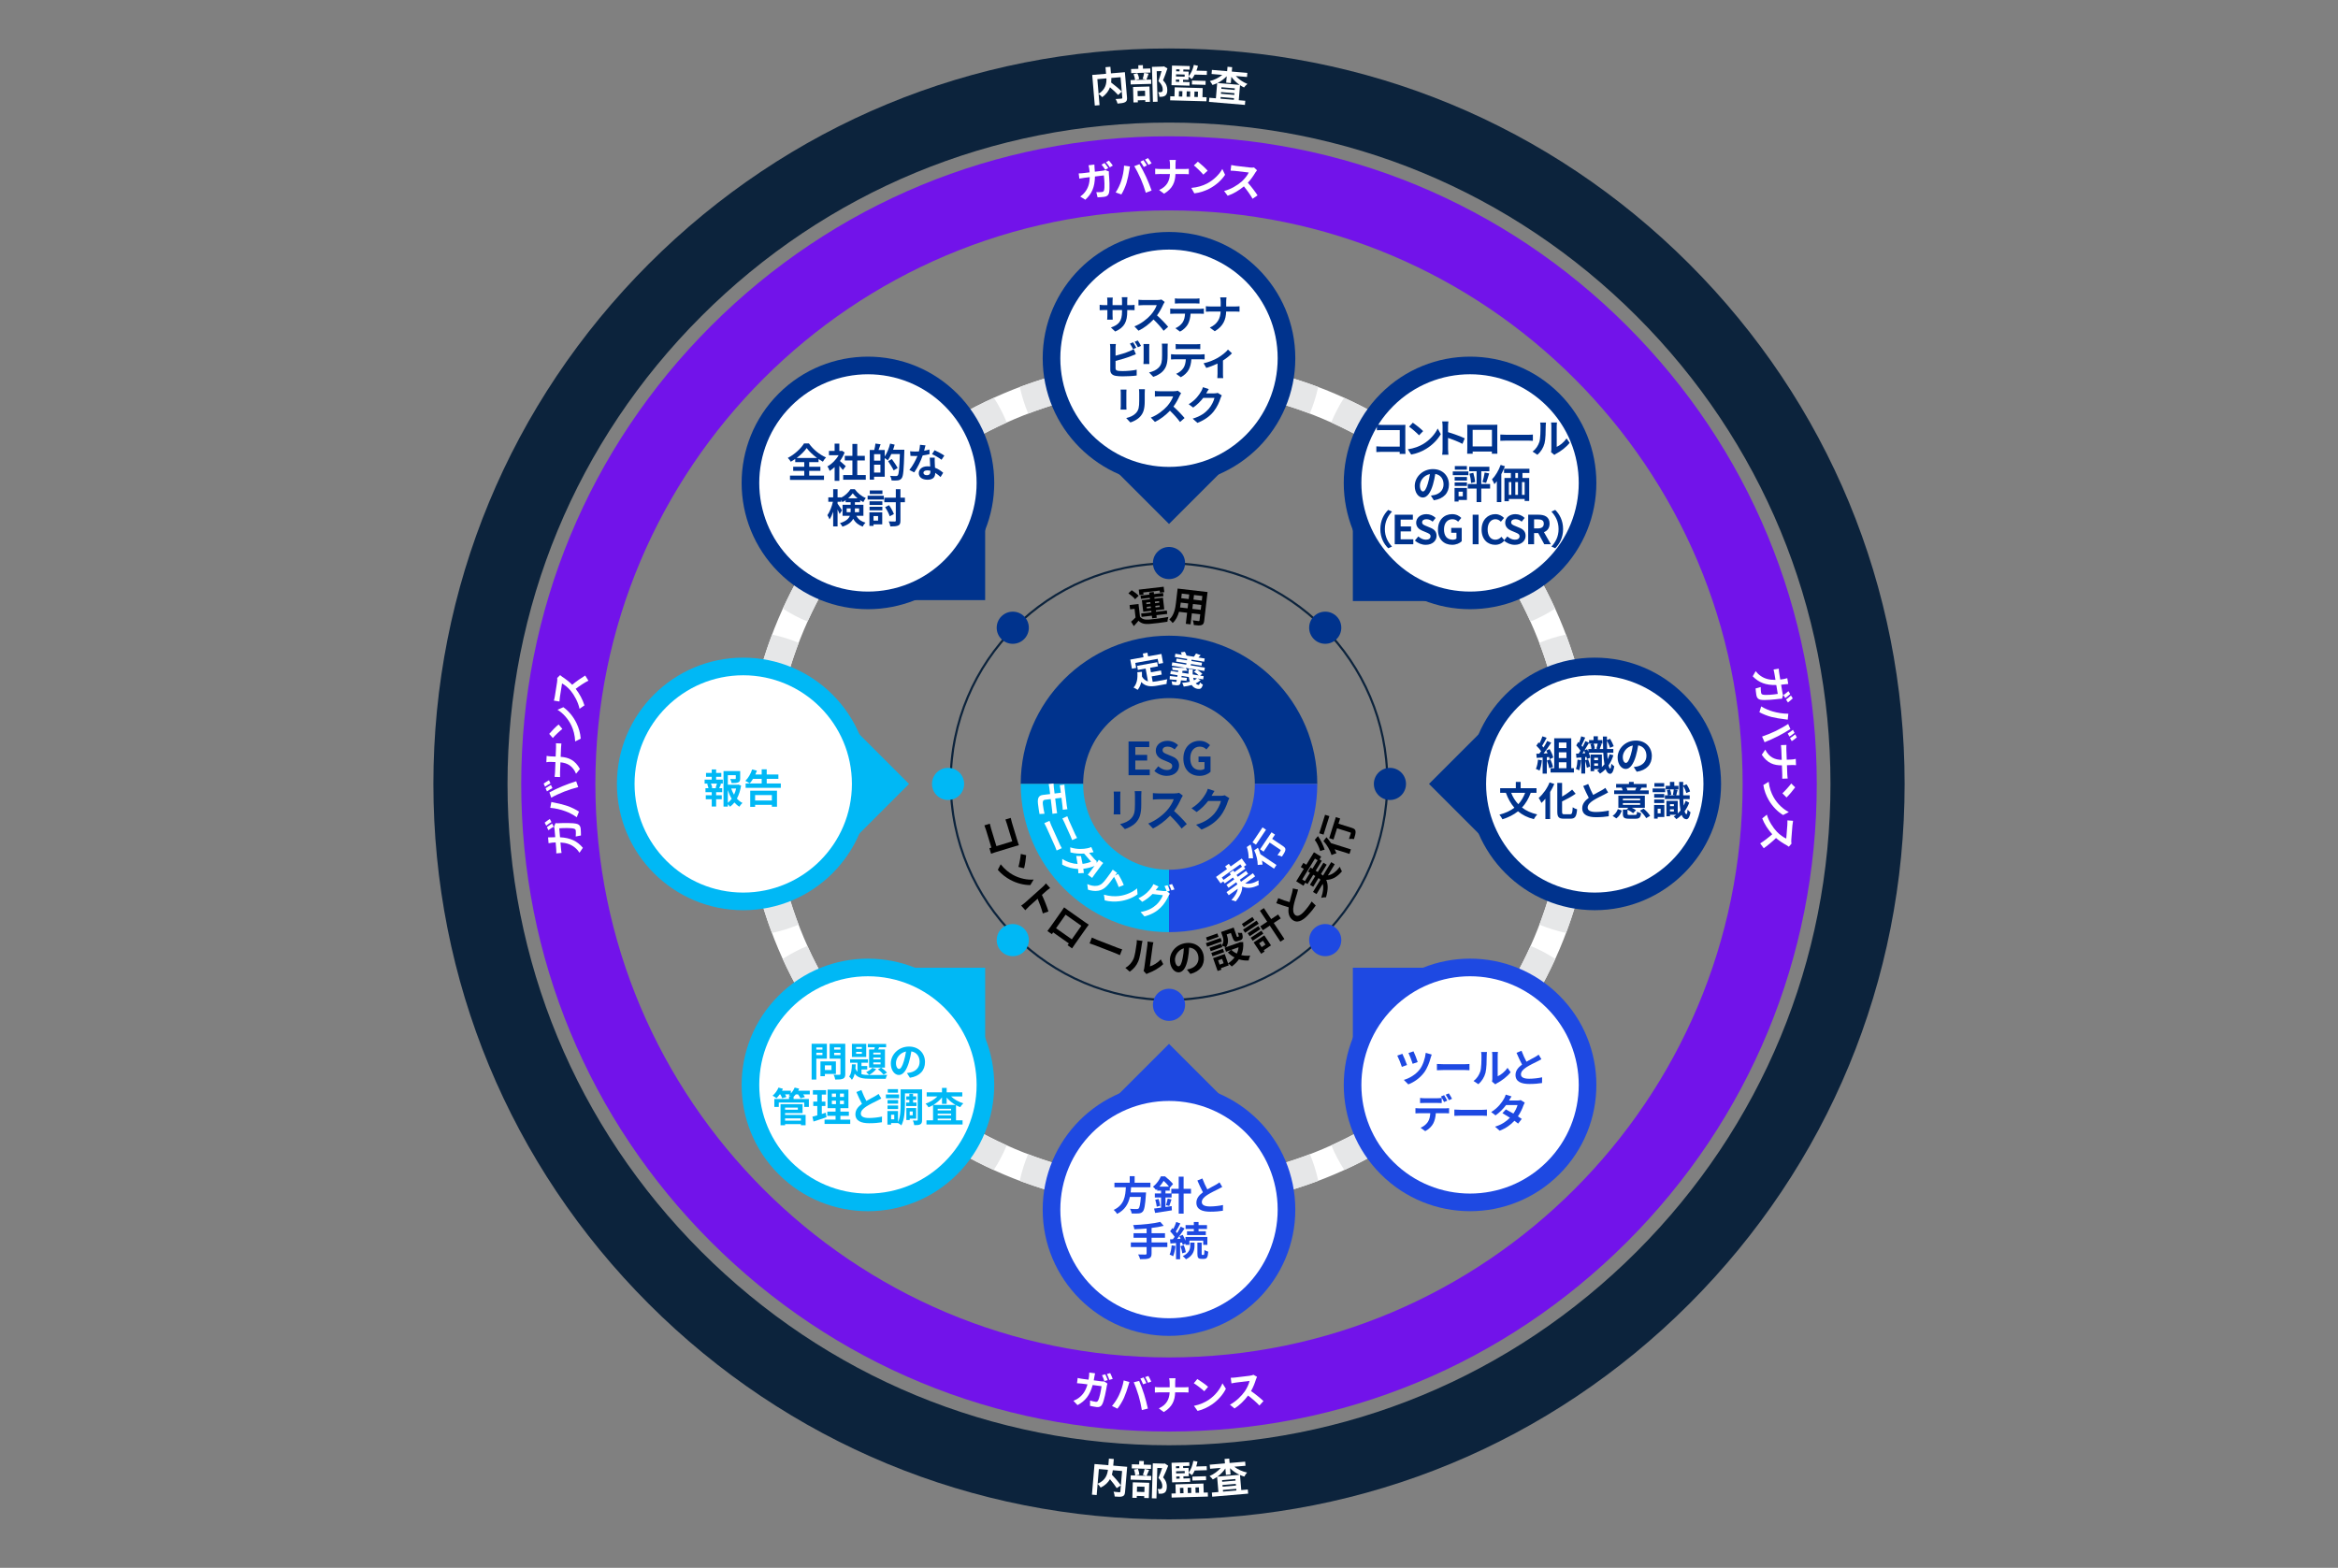 <?xml version="1.0" encoding="UTF-8"?>
<svg id="_レイヤー_1" data-name="レイヤー_1" xmlns="http://www.w3.org/2000/svg" viewBox="0 0 820 550">
  <rect x="0" y="0" width="820" height="550" fill="#808080" stroke="none"/>
  <g>
    <path d="M410,136.024c-76.632,0-138.976,62.344-138.976,138.975s62.344,138.977,138.976,138.977,138.976-62.345,138.976-138.977-62.344-138.975-138.976-138.975M410,423.75c-82.021,0-148.749-66.728-148.749-148.751,0-82.021,66.728-148.749,148.749-148.749s148.749,66.728,148.749,148.749c0,82.023-66.728,148.751-148.749,148.751" style="fill: #fff;"/>
    <path d="M357.685,135.757c.7,3.229,1.684,6.354,2.938,9.338,15.351-5.854,31.994-9.071,49.378-9.071,17.381,0,34.023,3.217,49.374,9.071,1.256-2.983,2.24-6.108,2.94-9.338-16.282-6.137-33.912-9.507-52.314-9.507-18.405,0-36.034,3.369-52.316,9.507" style="fill: #e6e7e8;"/>
    <path d="M274.567,213.506c2.755,1.782,5.652,3.308,8.669,4.547,13.955-30.947,38.919-55.898,69.871-69.842-1.222-2.998-2.736-5.902-4.523-8.682-32.708,14.888-59.111,41.28-74.017,73.976" style="fill: #e6e7e8;"/>
    <path d="M271.024,275c0-17.424,3.231-34.105,9.114-49.487-3.009-1.258-6.137-2.227-9.349-2.914-6.158,16.306-9.539,33.965-9.539,52.401,0,18.389,3.363,36.005,9.491,52.277,3.212-.685,6.341-1.652,9.352-2.906-5.853-15.35-9.069-31.99-9.069-49.371" style="fill: #e6e7e8;"/>
    <path d="M348.524,410.442c1.788-2.753,3.32-5.647,4.563-8.661-30.982-13.963-55.96-38.959-69.904-69.951-3.016,1.24-5.912,2.771-8.665,4.556,14.886,32.727,41.293,59.146,74.007,74.055" style="fill: #e6e7e8;"/>
    <path d="M462.345,414.232c-.692-3.231-1.673-6.358-2.921-9.346-15.366,5.865-32.024,9.09-49.424,9.09s-34.06-3.225-49.424-9.09c-1.248,2.988-2.229,6.115-2.921,9.346,16.29,6.145,33.932,9.518,52.345,9.518s36.053-3.373,52.345-9.518" style="fill: #e6e7e8;"/>
    <path d="M545.484,336.386c-2.755-1.787-5.65-3.316-8.667-4.558-13.937,30.984-38.905,55.973-69.872,69.94,1.229,2.995,2.747,5.898,4.54,8.669,32.711-14.907,59.113-41.327,73.999-74.05" style="fill: #e6e7e8;"/>
    <path d="M549.259,327.273c6.128-16.271,9.491-33.887,9.491-52.274,0-18.437-3.381-36.096-9.54-52.404-3.21.688-6.338,1.657-9.349,2.916,5.883,15.382,9.116,32.064,9.116,49.489,0,17.381-3.217,34.02-9.069,49.368,3.012,1.256,6.142,2.223,9.352,2.906" style="fill: #e6e7e8;"/>
    <path d="M471.416,139.53c-1.788,2.777-3.3,5.682-4.524,8.68,30.952,13.942,55.917,38.896,69.872,69.84,3.017-1.237,5.914-2.763,8.669-4.545-14.906-32.696-41.309-59.088-74.017-73.975" style="fill: #e6e7e8;"/>
  </g>
  <g>
    <path d="M410.001,351.14c-42.422,0-76.935-34.512-76.935-76.934s34.513-76.934,76.935-76.934c42.421,0,76.933,34.512,76.933,76.934s-34.512,76.934-76.933,76.934ZM410.001,198.015c-42.013,0-76.192,34.18-76.192,76.191s34.18,76.191,76.192,76.191c42.012,0,76.19-34.18,76.19-76.191s-34.179-76.191-76.19-76.191Z" style="fill: #0c233c;"/>
    <g>
      <path d="M415.636,197.512c0,3.113-2.522,5.637-5.637,5.637-3.113,0-5.635-2.524-5.635-5.637s2.522-5.637,5.635-5.637c3.115,0,5.637,2.524,5.637,5.637" style="fill: #00338d;"/>
      <path d="M415.636,352.488c0,3.113-2.522,5.637-5.637,5.637-3.113,0-5.635-2.524-5.635-5.637s2.522-5.637,5.635-5.637c3.115,0,5.637,2.524,5.637,5.637" style="fill: #1e49e2;"/>
      <path d="M487.488,280.636c-3.113,0-5.637-2.522-5.637-5.637,0-3.113,2.524-5.635,5.637-5.635s5.637,2.522,5.637,5.635c0,3.115-2.524,5.637-5.637,5.637" style="fill: #00338d;"/>
      <path d="M332.512,280.636c-3.113,0-5.637-2.522-5.637-5.637,0-3.113,2.524-5.635,5.637-5.635s5.635,2.522,5.635,5.635c0,3.115-2.522,5.637-5.635,5.637" style="fill: #00b8f5;"/>
      <path d="M468.777,224.192c-2.202,2.202-5.77,2.202-7.971,0-2.2-2.202-2.2-5.77,0-7.971,2.202-2.2,5.77-2.2,7.971,0,2.202,2.202,2.202,5.77,0,7.971" style="fill: #00338d;"/>
      <path d="M359.194,333.778c-2.202,2.202-5.77,2.202-7.971,0-2.2-2.202-2.2-5.77,0-7.971,2.202-2.2,5.77-2.2,7.971,0,2.202,2.202,2.202,5.77,0,7.971" style="fill: #00b8f5;"/>
      <path d="M460.807,333.777c-2.202-2.202-2.202-5.77,0-7.971,2.202-2.2,5.77-2.2,7.971,0,2.2,2.202,2.2,5.77,0,7.971-2.202,2.202-5.77,2.202-7.971,0" style="fill: #1e49e2;"/>
      <path d="M351.222,224.194c-2.202-2.202-2.202-5.77,0-7.971,2.202-2.2,5.77-2.2,7.971,0,2.2,2.202,2.2,5.77,0,7.971-2.202,2.202-5.77,2.202-7.971,0" style="fill: #00338d;"/>
    </g>
  </g>
  <g>
    <rect x="474.481" y="167.491" width="43.356" height="43.356" style="fill: #00338d;"/>
    <g>
      <g>
        <rect x="388.323" y="131.477" width="43.356" height="43.356" transform="translate(11.79 334.772) rotate(-45)" style="fill: #00338d;"/>
        <path d="M454.299,125.672c0,24.465-19.833,44.299-44.299,44.299-24.465,0-44.298-19.834-44.298-44.299s19.833-44.299,44.298-44.299c24.466,0,44.299,19.834,44.299,44.299" style="fill: #00338d;"/>
        <path d="M448.115,125.672c0,21.05-17.065,38.116-38.116,38.116-21.05,0-38.113-17.066-38.113-38.116s17.063-38.116,38.113-38.116c21.052,0,38.116,17.066,38.116,38.116" style="fill: #fff;"/>
      </g>
      <g>
        <rect x="388.322" y="375.167" width="43.356" height="43.356" transform="translate(-160.526 406.147) rotate(-45)" style="fill: #1e49e2;"/>
        <path d="M365.701,424.328c0-24.465,19.833-44.299,44.299-44.299,24.465,0,44.298,19.834,44.298,44.299s-19.833,44.299-44.298,44.299c-24.466,0-44.299-19.834-44.299-44.299" style="fill: #1e49e2;"/>
        <path d="M371.885,424.328c0-21.05,17.065-38.116,38.116-38.116,21.05,0,38.113,17.066,38.113,38.116s-17.063,38.116-38.113,38.116c-21.052,0-38.116-17.066-38.116-38.116" style="fill: #fff;"/>
      </g>
      <g>
        <rect x="510.168" y="253.321" width="43.356" height="43.356" transform="translate(-38.68 456.617) rotate(-45)" style="fill: #00338d;"/>
        <path d="M559.328,319.297c-24.465,0-44.299-19.831-44.299-44.298,0-24.465,19.833-44.299,44.298-44.299,24.466-.002,44.299,19.833,44.299,44.298.002,24.466-19.833,44.299-44.298,44.299" style="fill: #00338d;"/>
        <path d="M559.328,313.114c-21.05,0-38.116-17.063-38.116-38.115,0-21.05,17.066-38.115,38.115-38.115,21.05,0,38.116,17.063,38.116,38.113,0,21.052-17.065,38.116-38.115,38.116" style="fill: #fff;"/>
      </g>
      <g>
        <rect x="266.477" y="253.323" width="43.356" height="43.356" transform="translate(-110.056 284.302) rotate(-45)" style="fill: #00b8f5;"/>
        <path d="M260.672,230.703c24.465,0,44.299,19.831,44.299,44.298,0,24.465-19.833,44.299-44.298,44.299-24.466.002-44.299-19.833-44.299-44.298-.002-24.466,19.833-44.299,44.298-44.299" style="fill: #00b8f5;"/>
        <path d="M260.672,236.886c21.05,0,38.116,17.063,38.116,38.115,0,21.05-17.066,38.115-38.115,38.115-21.05,0-38.116-17.063-38.116-38.113-.002-21.052,17.065-38.116,38.115-38.116" style="fill: #fff;"/>
      </g>
      <g>
        <path d="M546.915,200.733c-17.299,17.299-45.348,17.299-62.647,0-17.301-17.299-17.301-45.348,0-62.647,17.299-17.301,45.348-17.301,62.647,0,17.299,17.299,17.299,45.348,0,62.647" style="fill: #00338d;"/>
        <path d="M542.543,196.361c-14.885,14.885-39.02,14.885-53.903,0-14.885-14.885-14.885-39.02,0-53.903,14.883-14.885,39.018-14.885,53.903,0,14.885,14.883,14.885,39.018,0,53.903" style="fill: #fff;"/>
      </g>
      <g>
        <rect x="474.481" y="339.478" width="43.356" height="43.357" style="fill: #1e49e2;"/>
        <path d="M484.269,411.914c-17.299-17.299-17.301-45.348,0-62.647,17.299-17.301,45.346-17.301,62.647-.002,17.299,17.299,17.301,45.348,0,62.648-17.299,17.299-45.348,17.299-62.647,0" style="fill: #1e49e2;"/>
        <path d="M488.641,407.542c-14.885-14.885-14.885-39.02,0-53.903,14.883-14.885,39.018-14.885,53.903-.002,14.885,14.885,14.885,39.02,0,53.905-14.883,14.883-39.018,14.883-53.903,0" style="fill: #fff;"/>
      </g>
      <g>
        <rect x="302.163" y="167.165" width="43.356" height="43.357" style="fill: #00338d;"/>
        <path d="M335.732,138.086c17.299,17.299,17.301,45.348,0,62.647-17.299,17.301-45.346,17.301-62.647.002-17.299-17.299-17.301-45.348,0-62.648,17.299-17.299,45.348-17.299,62.647,0" style="fill: #00338d;"/>
        <path d="M331.359,142.458c14.885,14.883,14.885,39.02,0,53.903-14.883,14.885-39.018,14.885-53.903.002-14.885-14.885-14.885-39.02,0-53.905,14.883-14.883,39.018-14.885,53.903,0" style="fill: #fff;"/>
      </g>
      <g>
        <rect x="302.165" y="339.478" width="43.356" height="43.356" style="fill: #00b8f5;"/>
        <path d="M273.086,349.267c17.299-17.299,45.348-17.299,62.647,0,17.301,17.299,17.301,45.348,0,62.647-17.299,17.301-45.348,17.301-62.647,0-17.299-17.299-17.299-45.348,0-62.647" style="fill: #00b8f5;"/>
        <path d="M304.409,418.706c21.05,0,38.116-17.065,38.116-38.116,0-21.05-17.066-38.113-38.116-38.113s-38.116,17.063-38.116,38.113c0,21.052,17.066,38.116,38.116,38.116" style="fill: #fff;"/>
      </g>
    </g>
  </g>
  <g>
    <path d="M462,274.999h-21.895c0-16.599-13.506-30.104-30.106-30.104-16.6,0-30.104,13.505-30.104,30.104h-21.895c0-28.673,23.327-51.999,51.999-51.999,28.674,0,52.001,23.326,52.001,51.999Z" style="fill: #00338d;"/>
    <path d="M410,327c-28.672,0-51.999-23.326-51.999-51.999h21.895c0,16.599,13.505,30.104,30.104,30.104v21.895Z" style="fill: #00b8f5;"/>
    <path d="M410.001,326.999v-21.895c16.6,0,30.104-13.505,30.104-30.105h21.895c0,28.673-23.327,52-51.999,52Z" style="fill: #1e49e2;"/>
  </g>
  <g>
    <path d="M395.811,260.108h7.267v1.969h-4.898v2.737h4.162v1.984h-4.162v3.17h5.074v1.984h-7.443v-11.845Z" style="fill: #00338d;"/>
    <path d="M404.867,270.448l1.36-1.633c.849.785,1.969,1.312,3.009,1.312,1.232,0,1.889-.527,1.889-1.36,0-.88-.72-1.152-1.776-1.601l-1.585-.672c-1.2-.496-2.401-1.457-2.401-3.186,0-1.937,1.697-3.426,4.098-3.426,1.376,0,2.753.545,3.713,1.521l-1.2,1.488c-.752-.624-1.537-.977-2.513-.977-1.041,0-1.713.464-1.713,1.249,0,.848.849,1.152,1.857,1.552l1.553.656c1.44.593,2.385,1.505,2.385,3.218,0,1.937-1.617,3.585-4.354,3.585-1.585,0-3.169-.624-4.322-1.729Z" style="fill: #00338d;"/>
    <path d="M415.042,266.079c0-3.906,2.529-6.195,5.683-6.195,1.712,0,2.897.736,3.665,1.521l-1.264,1.504c-.576-.56-1.249-.992-2.321-.992-1.969,0-3.345,1.537-3.345,4.082,0,2.577,1.185,4.129,3.505,4.129.576,0,1.152-.159,1.489-.447v-2.337h-2.097v-1.938h4.209v5.347c-.8.784-2.193,1.424-3.841,1.424-3.233,0-5.683-2.145-5.683-6.098Z" style="fill: #00338d;"/>
    <path d="M392.957,277.676c-.032.353-.048.705-.048,1.217v5.41c0,.4.016,1.024.048,1.393h-2.369c.016-.304.08-.929.08-1.408v-5.395c0-.304-.016-.864-.064-1.217h2.353ZM400.335,277.532c-.032.448-.064.96-.064,1.601v3.169c0,3.441-.672,4.914-1.856,6.227-1.057,1.169-2.721,1.953-3.89,2.321l-1.681-1.761c1.601-.368,2.945-.977,3.921-2.017,1.088-1.201,1.296-2.401,1.296-4.898v-3.041c0-.641-.032-1.152-.096-1.601h2.369Z" style="fill: #00338d;"/>
    <path d="M414.848,279.101c-.128.176-.417.673-.561.992-.544,1.249-1.44,2.962-2.513,4.402,1.584,1.376,3.521,3.425,4.466,4.578l-1.825,1.584c-1.04-1.44-2.529-3.073-4.033-4.529-1.697,1.792-3.826,3.457-6.019,4.497l-1.649-1.729c2.577-.977,5.058-2.913,6.563-4.594,1.056-1.2,2.033-2.785,2.385-3.922h-5.426c-.672,0-1.553.097-1.889.112v-2.272c.432.063,1.409.111,1.889.111h5.634c.705,0,1.345-.096,1.665-.208l1.312.977Z" style="fill: #00338d;"/>
    <path d="M431.168,279.997c-.176.304-.4.752-.528,1.152-.433,1.425-1.345,3.554-2.785,5.347-1.521,1.856-3.458,3.312-6.467,4.514l-1.889-1.697c3.281-.976,5.058-2.368,6.451-3.953,1.088-1.249,2.017-3.169,2.273-4.37h-4.498c-1.072,1.393-2.465,2.802-4.034,3.874l-1.792-1.329c2.801-1.712,4.193-3.777,4.994-5.153.24-.4.577-1.137.721-1.681l2.337.768c-.384.561-.785,1.281-.977,1.633l-.048.08h3.217c.496,0,1.024-.08,1.393-.192l1.632,1.009Z" style="fill: #00338d;"/>
  </g>
  <path d="M410,502.189c-60.685,0-117.737-23.632-160.647-66.542-42.91-42.91-66.542-99.963-66.542-160.647s23.632-117.737,66.542-160.647c42.911-42.91,99.963-66.542,160.647-66.542s117.737,23.632,160.647,66.542c42.91,42.91,66.542,99.963,66.542,160.647s-23.632,117.737-66.542,160.647c-42.911,42.91-99.963,66.542-160.647,66.542ZM410,73.811c-110.936,0-201.189,90.253-201.189,201.189s90.253,201.189,201.189,201.189,201.189-90.253,201.189-201.189-90.253-201.189-201.189-201.189Z" style="fill: #7213ea;"/>
  <path d="M410,533c-68.914,0-133.704-26.837-182.434-75.566-48.729-48.729-75.566-113.52-75.566-182.434s26.837-133.704,75.566-182.434c48.73-48.729,113.52-75.566,182.434-75.566s133.704,26.837,182.434,75.566c48.729,48.729,75.566,113.52,75.566,182.434s-26.837,133.704-75.566,182.434c-48.73,48.729-113.52,75.566-182.434,75.566ZM410,43c-61.969,0-120.229,24.132-164.049,67.951-43.819,43.819-67.951,102.079-67.951,164.049s24.132,120.229,67.951,164.049c43.819,43.819,102.08,67.951,164.049,67.951s120.229-24.132,164.049-67.951c43.819-43.819,67.951-102.079,67.951-164.049s-24.132-120.229-67.951-164.049c-43.819-43.819-102.08-67.951-164.049-67.951Z" style="fill: #0c233c;"/>
  <g>
    <path d="M283.811,166.851h5.183v1.499h-11.92v-1.499h5v-1.667h-3.88v-1.457h3.88v-1.61h-3.166v-1.106c-.504.35-1.023.672-1.555.966-.21-.392-.672-.994-1.05-1.345,2.395-1.204,4.65-3.361,5.687-5.07h1.723c1.499,2.129,3.782,3.964,5.996,4.902-.435.448-.798.98-1.107,1.499-.504-.28-1.008-.589-1.513-.938v1.093h-3.278v1.61h3.922v1.457h-3.922v1.667ZM286.542,160.646c-1.457-1.065-2.801-2.34-3.614-3.475-.798,1.135-2.045,2.396-3.502,3.475h7.116Z" style="fill: #00338d;"/>
    <path d="M295.626,164.875c-.294-.392-.771-.952-1.247-1.471v5.281h-1.653v-4.833c-.561.519-1.149.98-1.737,1.345-.14-.448-.532-1.261-.784-1.583,1.527-.826,2.998-2.297,3.922-3.922h-3.39v-1.499h1.989v-2.577h1.653v2.577h.63l.294-.069.938.603c-.42,1.064-.98,2.072-1.653,2.997.672.546,1.751,1.513,2.045,1.793l-1.009,1.358ZM303.652,166.654v1.625h-7.928v-1.625h3.236v-5.127h-2.662v-1.61h2.662v-4.188h1.709v4.188h2.647v1.61h-2.647v5.127h2.983Z" style="fill: #00338d;"/>
    <path d="M317.176,157.76s0,.561-.014.756c-.182,6.262-.336,8.489-.911,9.231-.392.519-.784.672-1.345.771-.532.07-1.373.056-2.199.027-.028-.462-.252-1.162-.546-1.624.896.084,1.723.084,2.087.084.28,0,.434-.057.616-.238.406-.448.588-2.55.743-7.494h-2.998c-.364.841-.798,1.61-1.232,2.213-.224-.21-.7-.532-1.079-.784v6.541h-3.74v1.023h-1.513v-10.408h1.583c.182-.7.35-1.597.406-2.255l1.821.252c-.238.7-.49,1.4-.729,2.003h2.171v2.27c.812-1.177,1.485-2.872,1.891-4.511l1.583.364c-.14.603-.336,1.19-.546,1.779h3.95ZM308.786,159.314h-2.227v2.27h2.227v-2.27ZM308.786,165.771v-2.745h-2.227v2.745h2.227ZM313.436,165.016c-.392-.841-1.261-2.213-1.947-3.236l1.302-.742c.701.967,1.625,2.298,2.059,3.11l-1.415.868Z" style="fill: #00338d;"/>
    <path d="M326.021,159.301c-.63.168-1.485.35-2.41.476-.658,1.947-1.849,4.356-2.969,5.939l-1.695-.854c1.121-1.358,2.213-3.403,2.83-4.902-.238.014-.476.014-.714.014-.574,0-1.134-.014-1.737-.042l-.126-1.625c.602.07,1.345.099,1.849.099.406,0,.826-.015,1.247-.042.196-.771.35-1.611.378-2.325l1.919.195c-.112.448-.28,1.148-.477,1.892.672-.112,1.317-.267,1.863-.435l.042,1.611ZM327.842,160.547c-.042.589-.014,1.163,0,1.779.014.392.042,1.064.084,1.751,1.191.448,2.171,1.148,2.872,1.778l-.924,1.485c-.49-.448-1.121-1.009-1.877-1.471v.126c0,1.289-.701,2.297-2.676,2.297-1.723,0-3.082-.771-3.082-2.297,0-1.358,1.135-2.409,3.068-2.409.322,0,.644.027.938.056-.042-1.036-.112-2.255-.154-3.096h1.751ZM326.315,165.142c-.364-.084-.729-.14-1.121-.14-.798,0-1.317.336-1.317.826,0,.518.435.868,1.191.868.938,0,1.247-.546,1.247-1.289v-.266ZM330.224,161.289c-.798-.644-2.381-1.555-3.334-1.975l.896-1.373c.995.435,2.718,1.373,3.418,1.877l-.98,1.471Z" style="fill: #00338d;"/>
    <path d="M300.34,180.945c.812,1.457,1.863,1.989,3.208,2.409-.378.351-.771.896-.953,1.387-1.387-.532-2.493-1.246-3.348-2.759-.588,1.12-1.709,2.114-3.768,2.773-.154-.337-.63-.967-.882-1.233,2.143-.672,3.082-1.582,3.474-2.577h-2.563v-3.866h2.83v-.896h-1.751v-.714c-.378.266-.756.49-1.148.687-.098-.238-.238-.532-.406-.812v.672h-1.275v.673c.378.49,1.359,1.988,1.569,2.339l-.841,1.289c-.154-.406-.434-1.009-.729-1.598v5.954h-1.541v-5.155c-.364,1.051-.798,2.018-1.275,2.689-.154-.448-.504-1.093-.756-1.484.812-1.107,1.569-3.04,1.933-4.707h-1.611v-1.541h1.709v-2.871h1.541v2.871h1.275v.099c1.359-.687,2.578-1.877,3.25-2.956h1.513c.966,1.345,2.395,2.521,3.852,3.067-.308.393-.63,1.009-.854,1.457-.364-.182-.742-.406-1.106-.645v.687h-1.849v.896h2.983v3.866h-2.479ZM298.323,179.671c.014-.154.014-.322.014-.477v-.84h-1.387v1.316h1.373ZM300.774,174.811c-.672-.547-1.275-1.177-1.695-1.766-.393.589-.967,1.205-1.625,1.766h3.32ZM299.835,178.354v.882c0,.141,0,.294-.014.435h1.499v-1.316h-1.485Z" style="fill: #00338d;"/>
    <path d="M304.296,173.914h5.687v1.316h-5.687v-1.316ZM309.423,183.943h-3.054v.546h-1.442v-4.776h4.496v4.23ZM304.969,175.86h4.496v1.275h-4.496v-1.275ZM304.969,177.779h4.496v1.247h-4.496v-1.247ZM309.493,173.297h-4.44v-1.26h4.44v1.26ZM306.369,181.029v1.611h1.597v-1.611h-1.597ZM317.379,176.183h-1.569v6.43c0,.994-.182,1.457-.756,1.723-.588.28-1.513.337-2.773.337-.07-.49-.336-1.275-.575-1.766.911.042,1.807.042,2.102.042.28-.014.378-.084.378-.35v-6.416h-4.034v-1.597h4.034v-2.97h1.625v2.97h1.569v1.597ZM312.057,181.113c-.28-.882-.967-2.241-1.625-3.207l1.373-.687c.714.966,1.401,2.241,1.709,3.109l-1.457.784Z" style="fill: #00338d;"/>
  </g>
  <g>
    <path d="M396.384,107.041c.743,0,1.163-.027,1.541-.098v1.863c-.308-.028-.798-.042-1.541-.042h-1.037v.462c0,3.474-.84,5.589-4.216,7.074l-1.499-1.415c2.703-.938,3.894-2.157,3.894-5.589v-.532h-3.32v1.904c0,.617.042,1.191.056,1.472h-1.961c.042-.28.084-.841.084-1.472v-1.904h-1.191c-.7,0-1.205.027-1.513.056v-1.905c.252.042.812.126,1.513.126h1.191v-1.387c0-.532-.056-.994-.084-1.261h1.989c-.042.267-.084.715-.084,1.275v1.372h3.32v-1.471c0-.56-.042-1.022-.084-1.303h1.989c-.028.28-.084.743-.084,1.303v1.471h1.037Z" style="fill: #00338d;"/>
    <path d="M408.483,105.921c-.112.154-.364.588-.49.868-.476,1.093-1.261,2.592-2.199,3.853,1.387,1.204,3.082,2.997,3.908,4.006l-1.597,1.387c-.911-1.261-2.213-2.689-3.53-3.964-1.485,1.568-3.348,3.025-5.267,3.936l-1.443-1.513c2.255-.854,4.426-2.549,5.743-4.02.924-1.051,1.779-2.438,2.087-3.433h-4.749c-.588,0-1.358.084-1.653.099v-1.989c.378.056,1.233.098,1.653.098h4.931c.617,0,1.177-.084,1.457-.182l1.148.854Z" style="fill: #00338d;"/>
    <path d="M420.947,108.344c.294,0,.896-.027,1.274-.084v1.821c-.35-.028-.882-.042-1.274-.042h-3.376c-.084,1.442-.392,2.619-.896,3.6-.49.967-1.569,2.06-2.815,2.689l-1.639-1.19c.995-.378,1.975-1.19,2.536-2.003.574-.868.812-1.919.869-3.096h-3.853c-.406,0-.952.028-1.345.056v-1.835c.42.042.911.084,1.345.084h9.175ZM413.564,106.425c-.49,0-1.078.028-1.499.057v-1.808c.448.07,1.022.099,1.485.099h5.631c.477,0,1.037-.028,1.513-.099v1.808c-.49-.028-1.022-.057-1.513-.057h-5.617Z" style="fill: #00338d;"/>
    <path d="M433.21,107.518c.645,0,1.233-.056,1.527-.084v1.905c-.294-.015-.98-.057-1.541-.057h-3.152c-.084,2.816-.966,5.113-3.992,6.92l-1.737-1.288c2.746-1.247,3.684-3.264,3.796-5.632h-3.572c-.616,0-1.177.042-1.611.07v-1.933c.42.042.995.098,1.555.098h3.642v-1.541c0-.476-.056-1.204-.182-1.639h2.227c-.084.435-.112,1.219-.112,1.653v1.526h3.151Z" style="fill: #00338d;"/>
    <path d="M391.254,129.205c0,.602.28.756.91.882.42.057.995.084,1.625.084,1.457,0,3.726-.182,4.875-.49v2.046c-1.316.195-3.446.294-4.987.294-.91,0-1.75-.07-2.353-.168-1.219-.21-1.919-.883-1.919-2.088v-7.634c0-.308-.042-1.022-.112-1.457h2.073c-.07.435-.112,1.064-.112,1.457v2.647c1.653-.406,3.6-1.022,4.846-1.555.504-.196.981-.42,1.527-.757l.757,1.779c-.546.225-1.177.49-1.639.658-1.415.561-3.67,1.261-5.491,1.709v2.592ZM397.389,122.467c-.28-.574-.714-1.4-1.093-1.933l1.106-.462c.351.518.854,1.4,1.121,1.919l-1.134.476ZM399.056,119.441c.378.519.883,1.415,1.135,1.905l-1.106.477c-.294-.589-.743-1.401-1.135-1.934l1.106-.448Z" style="fill: #00338d;"/>
    <path d="M403.107,120.674c-.028.309-.042.616-.042,1.064v4.735c0,.35.014.896.042,1.219h-2.073c.014-.267.07-.812.07-1.233v-4.721c0-.266-.014-.756-.056-1.064h2.059ZM409.564,120.548c-.028.393-.056.841-.056,1.401v2.773c0,3.012-.588,4.3-1.625,5.448-.925,1.022-2.381,1.709-3.404,2.031l-1.471-1.541c1.401-.321,2.578-.854,3.432-1.765.953-1.051,1.134-2.101,1.134-4.286v-2.661c0-.561-.028-1.009-.084-1.401h2.073Z" style="fill: #00338d;"/>
    <path d="M421.221,124.344c.294,0,.896-.027,1.274-.084v1.821c-.35-.028-.882-.042-1.274-.042h-3.376c-.084,1.442-.392,2.619-.896,3.6-.49.967-1.569,2.06-2.815,2.689l-1.639-1.19c.995-.378,1.975-1.19,2.536-2.003.574-.868.812-1.919.869-3.096h-3.853c-.406,0-.952.028-1.345.056v-1.835c.42.042.911.084,1.345.084h9.175ZM413.839,122.425c-.49,0-1.078.028-1.499.057v-1.808c.448.07,1.022.099,1.485.099h5.631c.477,0,1.037-.028,1.513-.099v1.808c-.49-.028-1.022-.057-1.513-.057h-5.617Z" style="fill: #00338d;"/>
    <path d="M432.08,123.938c-.659.729-1.877,1.709-3.152,2.536v4.664c0,.49.014,1.232.098,1.513h-2.073c.042-.28.07-1.022.07-1.513v-3.6c-1.232.588-2.773,1.204-3.95,1.526l-.939-1.625c1.807-.378,3.838-1.246,4.945-1.891,1.429-.841,2.9-2.003,3.6-2.914l1.401,1.303Z" style="fill: #00338d;"/>
    <path d="M395.086,136.674c-.028.309-.042.616-.042,1.064v4.735c0,.35.014.896.042,1.219h-2.073c.014-.267.07-.812.07-1.233v-4.721c0-.266-.014-.756-.056-1.064h2.059ZM401.543,136.548c-.028.393-.056.841-.056,1.401v2.773c0,3.012-.588,4.3-1.625,5.448-.925,1.022-2.381,1.709-3.404,2.031l-1.471-1.541c1.401-.321,2.578-.854,3.432-1.765.952-1.051,1.134-2.101,1.134-4.286v-2.661c0-.561-.028-1.009-.084-1.401h2.073Z" style="fill: #00338d;"/>
    <path d="M414.241,137.921c-.112.154-.364.588-.49.868-.476,1.093-1.261,2.592-2.199,3.853,1.387,1.204,3.082,2.997,3.908,4.006l-1.597,1.387c-.911-1.261-2.213-2.689-3.53-3.964-1.485,1.568-3.348,3.025-5.267,3.936l-1.443-1.513c2.255-.854,4.426-2.549,5.743-4.02.924-1.051,1.779-2.438,2.087-3.433h-4.749c-.588,0-1.358.084-1.653.099v-1.989c.378.056,1.233.098,1.653.098h4.931c.617,0,1.177-.084,1.457-.182l1.148.854Z" style="fill: #00338d;"/>
    <path d="M428.522,138.705c-.154.267-.35.658-.462,1.009-.378,1.247-1.176,3.109-2.437,4.679-1.331,1.625-3.026,2.899-5.659,3.95l-1.653-1.485c2.872-.854,4.426-2.073,5.645-3.46.953-1.092,1.765-2.773,1.989-3.823h-3.937c-.938,1.218-2.157,2.451-3.53,3.39l-1.569-1.163c2.451-1.499,3.67-3.306,4.371-4.511.21-.35.504-.994.63-1.471l2.045.673c-.336.49-.687,1.12-.854,1.429l-.042.07h2.815c.434,0,.896-.07,1.219-.168l1.429.882Z" style="fill: #00338d;"/>
  </g>
  <g>
    <path d="M490.902,159.233c.014-.225.014-.463.014-.729h-6.387c-.546,0-1.345.042-1.807.084v-2.003c.49.042,1.121.084,1.751.084h6.458v-5.8h-6.29c-.588,0-1.345.028-1.737.057v-1.947c.518.056,1.247.084,1.737.084h7.046c.406,0,.995-.014,1.232-.028-.014.322-.042.883-.042,1.289v7.256c0,.49.028,1.232.056,1.653h-2.031Z" style="fill: #00338d;"/>
    <path d="M499.134,155.773c2.381-1.415,4.216-3.559,5.099-5.449l1.093,1.975c-1.064,1.892-2.928,3.824-5.183,5.184-1.415.854-3.222,1.639-5.197,1.975l-1.177-1.849c2.185-.309,4.006-1.022,5.365-1.835ZM499.134,151.234l-1.429,1.471c-.729-.784-2.479-2.311-3.502-3.025l1.317-1.4c.98.658,2.801,2.115,3.614,2.955Z" style="fill: #00338d;"/>
    <path d="M512.928,155.703c-1.443-.757-3.544-1.569-5.057-2.087v3.964c0,.406.07,1.387.126,1.947h-2.185c.084-.547.14-1.387.14-1.947v-8.04c0-.505-.042-1.205-.14-1.695h2.185c-.056.49-.126,1.106-.126,1.695v2.059c1.877.547,4.566,1.541,5.855,2.171l-.798,1.934Z" style="fill: #00338d;"/>
    <path d="M525.139,157.216c0,.546.028,1.891.028,1.947h-1.933l.014-.771h-6.751l.014.771h-1.933c.014-.07.042-1.289.042-1.961v-6.85c0-.393,0-.967-.028-1.359.574.015,1.106.028,1.484.028h7.705c.35,0,.882,0,1.387-.028-.028.421-.028.938-.028,1.359v6.863ZM516.497,150.801v5.812h6.766v-5.812h-6.766Z" style="fill: #00338d;"/>
    <path d="M526.207,152.439c.504.042,1.527.084,2.255.084h7.522c.645,0,1.275-.056,1.639-.084v2.199c-.336-.015-1.051-.07-1.639-.07h-7.522c-.798,0-1.737.028-2.255.07v-2.199Z" style="fill: #00338d;"/>
    <path d="M537.506,158.406c1.233-.868,1.989-2.157,2.381-3.348.393-1.204.406-3.852.406-5.547,0-.561-.042-.938-.126-1.274h2.059c-.014.056-.098.687-.098,1.261,0,1.652-.042,4.608-.42,6.022-.42,1.583-1.289,2.956-2.494,4.021l-1.709-1.135ZM543.992,158.616c.056-.266.112-.658.112-1.036v-8.166c0-.631-.098-1.163-.112-1.205h2.087c-.014.042-.098.588-.098,1.219v7.326c1.135-.49,2.521-1.597,3.46-2.956l1.079,1.541c-1.163,1.513-3.18,3.025-4.749,3.824-.294.154-.434.28-.616.42l-1.163-.967Z" style="fill: #00338d;"/>
    <path d="M501.85,173.86c.532-.07.924-.141,1.289-.225,1.779-.42,3.152-1.694,3.152-3.712,0-1.919-1.037-3.348-2.9-3.67-.196,1.177-.434,2.466-.826,3.769-.827,2.801-2.031,4.51-3.544,4.51-1.527,0-2.83-1.694-2.83-4.034,0-3.193,2.788-5.938,6.388-5.938,3.432,0,5.603,2.395,5.603,5.421,0,2.913-1.793,4.986-5.295,5.519l-1.037-1.639ZM500.771,169.658c.322-1.022.574-2.214.742-3.362-2.297.477-3.516,2.493-3.516,4.021,0,1.4.56,2.087,1.079,2.087.574,0,1.134-.868,1.695-2.745Z" style="fill: #00338d;"/>
    <path d="M515.009,166.688h-5.477v-1.316h5.477v1.316ZM514.491,175.401h-2.928v.546h-1.415v-4.776h4.342v4.23ZM510.19,167.318h4.314v1.275h-4.314v-1.275ZM510.19,169.237h4.314v1.247h-4.314v-1.247ZM514.477,164.755h-4.23v-1.261h4.23v1.261ZM511.563,172.487v1.611h1.485v-1.611h-1.485ZM522.615,171.381h-3.096v4.749h-1.639v-4.749h-3.095v-1.583h3.095v-4.496h-2.605v-1.555h7.087v1.555h-2.843v4.496h3.096v1.583ZM516.732,165.876c.308,1.036.574,2.354.63,3.222l-1.401.336c-.042-.882-.28-2.227-.574-3.277l1.345-.28ZM519.939,169.084c.309-.896.63-2.312.771-3.32l1.583.309c-.35,1.177-.729,2.493-1.079,3.334l-1.275-.322Z" style="fill: #00338d;"/>
    <path d="M527.818,163.564c-.35.925-.784,1.863-1.261,2.76v9.806h-1.569v-7.312c-.28.378-.56.729-.854,1.037-.154-.393-.588-1.275-.854-1.682,1.205-1.219,2.354-3.151,3.04-5.084l1.499.476ZM533.968,165.918v1.751h2.367v8.082h-1.597v-.714h-5.547v.798h-1.541v-8.166h2.255v-1.751h-2.395v-1.484h8.895v1.484h-2.438ZM529.191,173.608h.869v-4.497h-.869v4.497ZM531.46,169.111v4.497h.938v-4.497h-.938ZM532.399,165.918h-.924v1.751h.924v-1.751ZM534.738,169.111h-.938v4.497h.938v-4.497Z" style="fill: #00338d;"/>
    <path d="M484.125,185.602c0-2.997,1.247-5.238,2.759-6.724l1.331.589c-1.401,1.513-2.508,3.445-2.508,6.135s1.107,4.623,2.508,6.136l-1.331.588c-1.513-1.484-2.759-3.726-2.759-6.724Z" style="fill: #00338d;"/>
    <path d="M489.172,180.56h6.359v1.723h-4.287v2.396h3.642v1.736h-3.642v2.773h4.44v1.737h-6.513v-10.365Z" style="fill: #00338d;"/>
    <path d="M496.253,189.608l1.19-1.429c.743.686,1.723,1.148,2.634,1.148,1.078,0,1.653-.463,1.653-1.19,0-.771-.63-1.009-1.555-1.401l-1.387-.588c-1.05-.435-2.101-1.275-2.101-2.788,0-1.694,1.485-2.997,3.586-2.997,1.205,0,2.409.477,3.25,1.33l-1.051,1.303c-.658-.546-1.345-.854-2.199-.854-.911,0-1.499.406-1.499,1.093,0,.742.742,1.009,1.625,1.359l1.359.574c1.261.518,2.087,1.316,2.087,2.815,0,1.694-1.415,3.138-3.81,3.138-1.387,0-2.774-.547-3.782-1.513Z" style="fill: #00338d;"/>
    <path d="M504.333,185.784c0-3.418,2.213-5.421,4.973-5.421,1.499,0,2.536.645,3.208,1.33l-1.107,1.317c-.504-.49-1.092-.869-2.031-.869-1.723,0-2.928,1.345-2.928,3.572,0,2.255,1.037,3.614,3.068,3.614.504,0,1.008-.141,1.302-.393v-2.045h-1.835v-1.695h3.684v4.679c-.7.687-1.919,1.247-3.362,1.247-2.83,0-4.973-1.877-4.973-5.337Z" style="fill: #00338d;"/>
    <path d="M516.503,180.56h2.073v10.365h-2.073v-10.365Z" style="fill: #00338d;"/>
    <path d="M519.638,185.784c0-3.418,2.199-5.421,4.819-5.421,1.316,0,2.367.63,3.04,1.33l-1.093,1.317c-.518-.505-1.121-.869-1.905-.869-1.569,0-2.746,1.345-2.746,3.572,0,2.255,1.064,3.614,2.704,3.614.882,0,1.583-.42,2.143-1.022l1.092,1.288c-.854.995-1.961,1.527-3.306,1.527-2.619,0-4.749-1.877-4.749-5.337Z" style="fill: #00338d;"/>
    <path d="M527.478,189.608l1.19-1.429c.743.686,1.723,1.148,2.634,1.148,1.079,0,1.653-.463,1.653-1.19,0-.771-.63-1.009-1.555-1.401l-1.387-.588c-1.05-.435-2.101-1.275-2.101-2.788,0-1.694,1.485-2.997,3.586-2.997,1.205,0,2.409.477,3.25,1.33l-1.051,1.303c-.658-.546-1.345-.854-2.199-.854-.91,0-1.499.406-1.499,1.093,0,.742.742,1.009,1.625,1.359l1.359.574c1.261.518,2.087,1.316,2.087,2.815,0,1.694-1.415,3.138-3.811,3.138-1.387,0-2.773-.547-3.782-1.513Z" style="fill: #00338d;"/>
    <path d="M541.619,190.925l-2.129-3.922h-1.443v3.922h-2.073v-10.365h3.614c2.171,0,3.894.756,3.894,3.138,0,1.555-.784,2.521-1.975,2.983l2.423,4.244h-2.311ZM538.046,185.364h1.345c1.331,0,2.059-.561,2.059-1.667,0-1.121-.728-1.499-2.059-1.499h-1.345v3.166Z" style="fill: #00338d;"/>
    <path d="M548.217,185.602c0,2.998-1.247,5.239-2.76,6.724l-1.331-.588c1.401-1.513,2.507-3.446,2.507-6.136s-1.106-4.622-2.507-6.135l1.331-.589c1.513,1.485,2.76,3.727,2.76,6.724Z" style="fill: #00338d;"/>
  </g>
  <g>
    <path d="M540.792,266.717c-.14,1.316-.434,2.717-.84,3.613-.294-.182-.911-.476-1.275-.602.406-.827.63-2.073.743-3.25l1.373.238ZM542.516,265.624v5.757h-1.471v-5.645l-2.073.14-.14-1.457,1.037-.042c.21-.266.434-.56.644-.868-.406-.603-1.092-1.358-1.681-1.919l.784-1.148c.112.098.224.196.336.294.392-.771.784-1.709,1.022-2.438l1.471.519c-.504.967-1.079,2.045-1.583,2.829.182.196.35.406.49.589.504-.784.952-1.597,1.289-2.298l1.415.589c-.784,1.232-1.765,2.661-2.675,3.796l1.415-.056c-.154-.337-.322-.673-.491-.967l1.177-.519c.561.938,1.121,2.157,1.289,2.956l-1.26.588c-.042-.224-.112-.477-.196-.756l-.798.056ZM543.776,266.395c.378.826.742,1.919.91,2.633l-1.316.463c-.112-.715-.477-1.85-.827-2.703l1.233-.393ZM552.013,269.49v1.499h-8.194v-1.499h1.289v-10.506h5.967v10.506h.938ZM546.718,260.483v1.947h2.675v-1.947h-2.675ZM549.393,263.915h-2.675v2.003h2.675v-2.003ZM546.718,269.49h2.675v-2.073h-2.675v2.073Z" style="fill: #00338d;"/>
    <path d="M554.541,266.675c-.112,1.316-.35,2.703-.687,3.586-.266-.168-.826-.421-1.135-.532.351-.827.491-2.073.561-3.25l1.261.196ZM565.858,264.938c-.406,1.316-.966,2.508-1.681,3.558.154.701.35,1.107.574,1.121.182.014.322-.631.392-1.709.224.309.798.742,1.022.896-.336,2.157-.952,2.661-1.471,2.647-.7-.028-1.205-.603-1.569-1.667-.574.616-1.232,1.148-1.947,1.611-.196-.309-.687-.841-.995-1.065.28-.168.546-.336.798-.532h-1.863v.729h-1.261v-5.841h3.964v4.412c.322-.308.617-.63.896-.967-.196-1.12-.322-2.493-.406-4.076h-5.084c.252.631.462,1.261.532,1.737l-1.177.49c-.028-.224-.084-.477-.154-.742l-.462.042v1.12l1.05-.321c.294.812.575,1.835.687,2.535l-1.148.406c-.084-.673-.35-1.667-.588-2.466v4.511h-1.359v-5.659c-.602.056-1.19.098-1.709.14l-.14-1.456.91-.042c.21-.309.42-.658.645-1.022-.378-.603-.953-1.303-1.471-1.85l.686-1.177c.098.084.182.183.28.28.308-.742.603-1.597.771-2.283l1.401.448c-.42.938-.896,2.018-1.303,2.802.14.154.266.322.378.477.378-.715.729-1.429.98-2.046l1.289.561v-.91h1.583v-1.345h1.513v1.345h1.583v1.246h-.798l.519.112c-.225.616-.462,1.289-.659,1.765h1.191c-.042-1.344-.07-2.801-.084-4.384h1.429v1.261l1.106-.463c.504.812,1.022,1.905,1.261,2.605l-1.275.561c-.196-.687-.644-1.709-1.092-2.493,0,1.022.014,2.003.042,2.913h2.199v1.303h-2.144c.042.841.084,1.611.154,2.283.28-.56.518-1.148.687-1.75l1.316.35ZM555.997,264.237c-.126-.294-.252-.589-.378-.868-.196.322-.406.63-.603.924l.98-.056ZM556.669,262.822c.14.267.28.561.406.854v-.925h1.093c-.028-.504-.168-1.176-.35-1.708l.742-.169h-1.232v-.308c-.477.812-1.023,1.737-1.583,2.605l.924-.351ZM559.891,262.612c.168-.477.351-1.19.462-1.737h-1.401c.224.547.378,1.289.393,1.751l-.504.126h1.611l-.561-.14ZM559.121,265.834v.841h1.358v-.841h-1.358ZM560.479,268.664v-.869h-1.358v.869h1.358Z" style="fill: #00338d;"/>
    <path d="M573.009,269.084c.532-.07.924-.141,1.289-.225,1.779-.42,3.152-1.694,3.152-3.712,0-1.919-1.037-3.348-2.9-3.67-.196,1.177-.434,2.466-.826,3.769-.827,2.801-2.031,4.51-3.544,4.51-1.527,0-2.83-1.694-2.83-4.034,0-3.193,2.788-5.938,6.388-5.938,3.432,0,5.603,2.395,5.603,5.421,0,2.913-1.793,4.986-5.295,5.519l-1.037-1.639ZM571.931,264.882c.322-1.022.574-2.214.742-3.362-2.297.477-3.516,2.493-3.516,4.021,0,1.4.56,2.087,1.079,2.087.574,0,1.134-.868,1.695-2.745Z" style="fill: #00338d;"/>
    <path d="M536.877,278.122c-.756,2.06-1.779,3.769-3.068,5.169,1.443,1.106,3.208,1.933,5.337,2.409-.406.406-.938,1.19-1.19,1.667-2.255-.574-4.076-1.513-5.547-2.76-1.527,1.219-3.334,2.129-5.463,2.802-.196-.435-.715-1.219-1.051-1.625,2.073-.546,3.824-1.345,5.239-2.423-1.261-1.443-2.227-3.194-2.983-5.239h-2.003v-1.625h5.491v-2.213h1.695v2.213h5.561v1.625h-2.017ZM530.014,278.122c.588,1.513,1.415,2.857,2.493,3.992,1.009-1.093,1.807-2.423,2.41-3.992h-4.903Z" style="fill: #00338d;"/>
    <path d="M545.134,275.013c-.406.952-.896,1.904-1.457,2.829v9.497h-1.667v-7.144c-.448.546-.925,1.051-1.387,1.484-.182-.42-.659-1.345-.967-1.765,1.513-1.274,2.984-3.334,3.824-5.449l1.653.547ZM550.695,285.645c.672,0,.784-.477.896-2.452.392.295,1.093.617,1.541.715-.196,2.409-.63,3.292-2.283,3.292h-2.396c-1.765,0-2.269-.561-2.269-2.535v-10.016h1.681v4.79c1.317-.756,2.605-1.652,3.53-2.451l1.233,1.457c-1.387.98-3.124,1.919-4.763,2.703v3.53c0,.826.098.967.771.967h2.059Z" style="fill: #00338d;"/>
    <path d="M564.01,277.996c-.42.252-.869.49-1.373.742-.868.435-2.605,1.247-3.866,2.06-1.163.756-1.933,1.555-1.933,2.521,0,.994.966,1.526,2.886,1.526,1.429,0,3.306-.224,4.538-.504l-.028,2.003c-1.177.196-2.647.336-4.455.336-2.759,0-4.847-.771-4.847-3.151,0-1.541.967-2.676,2.297-3.656-.644-1.19-1.317-2.661-1.947-4.132l1.751-.715c.532,1.442,1.176,2.773,1.737,3.838,1.134-.658,2.339-1.274,2.998-1.639.518-.309.924-.546,1.274-.841l.967,1.611Z" style="fill: #00338d;"/>
    <path d="M565.586,286.204c.868-.546,1.513-1.442,1.835-2.367l1.4.49c-.378,1.064-.952,2.102-1.933,2.76l-1.303-.883ZM578.249,278.557h-12.117v-1.289h2.998c-.084-.294-.224-.645-.351-.938l.07-.014h-2.031v-1.289h4.511v-.742h1.653v.742h4.524v1.289h-1.975l.21.042c-.21.364-.42.658-.588.91h3.096v1.289ZM573.486,285.882c.519,0,.603-.153.672-1.148.322.225.98.448,1.415.532-.182,1.555-.63,1.947-1.933,1.947h-2.255c-1.765,0-2.199-.406-2.199-1.736v-1.472h1.513l-.168-.069.574-.561h-3.501v-4.244h9.287v4.244h-4.552c.56.266,1.106.588,1.457.854l-1.008,1.036c-.42-.378-1.233-.868-1.975-1.204v1.4c0,.378.112.42.742.42h1.933ZM569.186,280.756h6.051v-.603h-6.051v.603ZM569.186,282.353h6.051v-.631h-6.051v.631ZM570.446,276.315c.14.322.266.672.336.91l-.182.042h3.109l-.196-.042c.126-.267.294-.616.406-.91h-3.474ZM576.456,283.669c.854.715,1.863,1.737,2.283,2.535l-1.373.799c-.392-.742-1.345-1.849-2.199-2.619l1.289-.715Z" style="fill: #00338d;"/>
    <path d="M584.026,277.912h-4.398v-1.316h4.398v1.316ZM583.732,286.61h-2.339v.561h-1.261v-4.776h3.6v4.216ZM583.69,279.817h-3.516v-1.275h3.516v1.275ZM580.174,280.461h3.516v1.247h-3.516v-1.247ZM583.676,275.979h-3.432v-1.26h3.432v1.26ZM581.393,283.697v1.61h1.037v-1.61h-1.037ZM592.445,281.596c-.406,1.121-.967,2.13-1.611,3.026.168.602.392.952.672.98.182.014.322-.603.378-1.598.238.337.785.785,1.022.938-.35,1.989-.952,2.479-1.484,2.452-.743-.057-1.275-.575-1.639-1.527-.574.589-1.205,1.093-1.835,1.499-.196-.28-.63-.687-.938-.925.308-.182.616-.392.911-.63h-2.213v.532h-1.247v-5.394h3.964v4.427c.336-.322.659-.658.967-1.036-.196-1.079-.308-2.424-.378-4.021h-5.099v-1.331h1.051c-.028-.504-.154-1.232-.336-1.793l1.106-.238c.224.561.393,1.317.406,1.808l-.938.224h2.27l-.729-.153c.112-.547.238-1.359.294-1.92h-2.83v-1.246h1.485v-1.373h1.527v1.373h1.457v1.246h-1.555l1.26.196c-.182.673-.35,1.373-.49,1.877h1.079c-.028-1.4-.042-2.97-.042-4.692h1.415l-.014,1.289,1.177-.448c.56.756,1.05,1.807,1.247,2.507l-1.331.547c-.154-.7-.588-1.709-1.093-2.479-.014,1.177-.014,2.27.014,3.277h2.283v1.331h-2.255c.028.854.084,1.611.14,2.283.266-.532.504-1.093.7-1.695l1.233.687ZM585.707,282.101v.7h1.373v-.7h-1.373ZM587.08,284.664v-.743h-1.373v.743h1.373Z" style="fill: #00338d;"/>
  </g>
  <g>
    <path d="M396.703,416.489c-.042.602-.084,1.219-.154,1.82h5.407s-.014.505-.056.729c-.252,3.811-.546,5.379-1.106,5.995-.42.448-.854.589-1.513.645-.519.057-1.457.042-2.396,0-.028-.477-.28-1.162-.588-1.639.967.098,1.947.098,2.354.098.308,0,.504-.027.672-.182.364-.309.616-1.527.812-4.076h-3.852c-.532,2.367-1.695,4.553-4.496,5.967-.238-.462-.743-1.05-1.177-1.414,3.782-1.751,4.104-4.945,4.258-7.942h-4.006v-1.597h5.365v-2.284h1.723v2.284h5.533v1.597h-6.78Z" style="fill: #1e49e2;"/>
    <path d="M417.72,418.702h-2.591v7.032h-1.723v-7.032h-2.494v1.387h-2.143v3.334c.714-.099,1.457-.21,2.171-.322l.07,1.484c-2.045.337-4.258.659-5.883.911l-.35-1.541c.687-.084,1.527-.183,2.438-.309v-3.558h-2.185v-1.429h2.185v-.98h-1.373v-.589c-.126.127-.267.253-.406.364-.224-.35-.715-.91-1.051-1.148,1.345-1.064,2.269-2.451,2.773-3.628h1.471c.967.771,2.186,1.877,2.788,2.689l-1.135,1.303-.028-.042v1.051h-1.485v.98h2.045v-1.611h2.591v-4.271h1.723v4.271h2.591v1.653ZM406.346,420.593c.252.743.49,1.737.574,2.382l-1.218.35c-.056-.672-.28-1.666-.519-2.437l1.163-.295ZM410.002,416.279c-.477-.645-1.191-1.443-1.877-2.031-.393.63-.869,1.345-1.485,2.031h3.362ZM408.952,422.765c.21-.631.462-1.64.588-2.312l1.331.322c-.28.826-.532,1.694-.784,2.283l-1.135-.294Z" style="fill: #1e49e2;"/>
    <path d="M428.682,416.377c-.42.252-.869.49-1.373.742-.869.435-2.605,1.247-3.866,2.06-1.163.756-1.933,1.555-1.933,2.521,0,.994.966,1.526,2.885,1.526,1.429,0,3.306-.224,4.539-.504l-.028,2.003c-1.177.196-2.647.336-4.455.336-2.759,0-4.847-.771-4.847-3.151,0-1.541.967-2.676,2.297-3.656-.645-1.19-1.316-2.661-1.947-4.132l1.75-.715c.533,1.442,1.177,2.773,1.737,3.838,1.134-.658,2.339-1.274,2.998-1.639.518-.309.924-.546,1.274-.841l.967,1.611Z" style="fill: #1e49e2;"/>
    <path d="M409.418,437.462h-5.533v2.283c0,.994-.252,1.429-.911,1.694-.672.253-1.681.295-3.109.28-.098-.476-.42-1.204-.687-1.652,1.037.042,2.213.042,2.521.042.322-.015.448-.112.448-.393v-2.255h-5.533v-1.625h5.533v-1.639h-4.581v-1.598h4.581v-1.639c-1.457.126-2.928.21-4.3.267-.042-.435-.252-1.106-.42-1.471,3.376-.141,7.214-.519,9.511-1.121l1.205,1.387c-1.247.322-2.717.561-4.258.742v1.835h4.707v1.598h-4.707v1.639h5.533v1.625Z" style="fill: #1e49e2;"/>
    <path d="M412.268,437.083c-.126,1.331-.434,2.718-.826,3.614-.28-.196-.883-.462-1.219-.588.406-.827.603-2.073.714-3.25l1.331.224ZM413.893,435.949v5.799h-1.429v-5.688l-1.947.154-.168-1.442,1.009-.057c.21-.252.42-.532.63-.826-.393-.63-1.037-1.387-1.597-1.961l.812-1.121c.098.099.21.196.322.295.392-.771.784-1.709,1.008-2.424l1.443.505c-.49.966-1.064,2.072-1.583,2.857.168.182.322.378.448.546.49-.784.938-1.583,1.26-2.27l1.359.631c-.771,1.177-1.723,2.563-2.605,3.684l1.219-.069c-.14-.309-.294-.617-.448-.896l1.177-.49c.364.63.714,1.387.966,2.059v-1.316h7.69v2.773h-1.457v-1.485h-4.847v1.485h-1.387v-.42l-.966.447c-.042-.237-.126-.518-.21-.826l-.7.057ZM415.182,436.804c.336.77.63,1.793.714,2.465l-1.232.406c-.07-.687-.336-1.723-.645-2.521l1.163-.35ZM417.451,435.907h1.499v1.12c0,1.442-.378,3.46-2.983,4.734-.252-.336-.771-.812-1.135-1.106,2.297-1.093,2.62-2.634,2.62-3.656v-1.092ZM418.712,431.116h-2.9v-1.358h2.9v-1.093h1.653v1.093h2.956v1.358h-2.956v.812h2.549v1.345h-6.598v-1.345h2.396v-.812ZM422.144,440.207c.196,0,.266-.224.294-1.737.294.267.91.505,1.331.617-.14,2.003-.519,2.521-1.471,2.521h-.896c-1.191,0-1.443-.448-1.443-1.835v-3.865h1.499v3.865c0,.379.028.435.21.435h.476Z" style="fill: #1e49e2;"/>
  </g>
  <g>
    <path d="M286.31,371.377v7.34h-1.653v-12.551h5.351v5.211h-3.698ZM286.31,367.44v.757h2.143v-.757h-2.143ZM288.453,370.116v-.799h-2.143v.799h2.143ZM289.307,376.741v.785h-1.555v-5.183h5.421v4.397h-3.866ZM289.307,373.716v1.653h2.311v-1.653h-2.311ZM296.465,376.728c0,.925-.196,1.4-.785,1.667-.574.28-1.457.322-2.745.322-.056-.477-.322-1.261-.561-1.709.812.056,1.765.042,2.031.028.266,0,.364-.084.364-.337v-5.309h-3.796v-5.225h5.491v10.562ZM292.557,367.427v.771h2.213v-.771h-2.213ZM294.77,370.13v-.812h-2.213v.812h2.213Z" style="fill: #00b8f5;"/>
    <path d="M302.145,376.812c.84.252,1.863.309,3.109.309.953,0,4.777,0,5.925-.057-.224.322-.448.967-.532,1.373h-5.393c-2.633,0-4.37-.267-5.491-1.793-.196.841-.504,1.583-.98,2.157-.21-.351-.63-.883-.967-1.135.785-.967.924-2.619.967-4.3h1.331c-.014.518-.042,1.022-.084,1.526.196.448.434.812.714,1.106v-3.193h-2.591v-1.205h6.275v1.205h-2.283v1.148h2.017v1.205h-2.017v1.652ZM303.811,370.803h-5.028v-4.623h5.028v4.623ZM302.271,367.286h-2.003v.659h2.003v-.659ZM302.271,368.995h-2.003v.687h2.003v-.687ZM307.299,375.033c-.603.784-1.583,1.582-2.452,2.045-.238-.267-.771-.743-1.064-.967.827-.378,1.667-.925,2.157-1.513l1.359.435ZM306.599,368.141c.084-.237.154-.504.238-.756h-2.465v-1.163h6.416v1.163h-2.452l-.336.756h2.381v6.359h-5.575v-6.359h1.793ZM308.84,369.262h-2.549v.645h2.549v-.645ZM308.84,370.984h-2.549v.645h2.549v-.645ZM308.84,372.693h-2.549v.673h2.549v-.673ZM309.05,374.515c.743.49,1.611,1.232,2.045,1.765l-1.191.7c-.434-.546-1.303-1.372-2.003-1.862l1.148-.603Z" style="fill: #00b8f5;"/>
    <path d="M318.092,376.434c.532-.07.924-.141,1.289-.225,1.779-.42,3.152-1.694,3.152-3.712,0-1.919-1.037-3.348-2.9-3.67-.196,1.177-.434,2.466-.826,3.769-.827,2.801-2.031,4.51-3.544,4.51-1.527,0-2.83-1.694-2.83-4.034,0-3.193,2.788-5.938,6.388-5.938,3.432,0,5.603,2.395,5.603,5.421,0,2.913-1.793,4.986-5.295,5.519l-1.037-1.639ZM317.013,372.231c.322-1.022.574-2.214.742-3.362-2.297.477-3.516,2.493-3.516,4.021,0,1.4.56,2.087,1.079,2.087.574,0,1.134-.868,1.695-2.745Z" style="fill: #00b8f5;"/>
    <path d="M284.019,383.917h-2.311c.238.336.462.672.588.938l-1.541.435c-.154-.364-.504-.911-.84-1.373h-.812c-.252.322-.504.603-.771.854v.756h5.365v2.773h-1.625v-1.526h-8.922v1.526h-1.569v-2.773h5.155v-.98h.616c-.252-.14-.519-.266-.701-.35.112-.084.238-.183.351-.28h-1.639c.196.336.364.672.462.925l-1.499.42c-.112-.351-.364-.883-.63-1.345h-.238c-.364.519-.756.98-1.121,1.345-.322-.267-.98-.715-1.359-.896.84-.7,1.639-1.779,2.059-2.844l1.555.42c-.098.225-.21.448-.322.673h3.11v.938c.561-.574,1.037-1.303,1.331-2.031l1.583.378c-.098.238-.21.477-.336.715h4.062v1.303ZM275.348,391.117h7.2v3.613h-1.653v-.378h-5.547v.378h-1.597v-7.382h7.732v3.124h-6.136v.645ZM275.348,388.554v.729h4.482v-.729h-4.482ZM275.348,392.335v.785h5.547v-.785h-5.547Z" style="fill: #00b8f5;"/>
    <path d="M289.881,391.915c-1.541.547-3.222,1.079-4.567,1.513l-.378-1.694c.49-.126,1.064-.28,1.709-.463v-3.291h-1.415v-1.527h1.415v-2.465h-1.541v-1.556h4.623v1.556h-1.499v2.465h1.261v1.527h-1.261v2.801c.462-.14.925-.28,1.373-.434l.28,1.568ZM298.201,392.77v1.513h-9.007v-1.513h3.866v-1.331h-2.9v-1.498h2.9v-1.205h-2.802v-6.514h7.312v6.514h-2.815v1.205h2.97v1.498h-2.97v1.331h3.446ZM291.758,384.8h1.442v-1.163h-1.442v1.163ZM291.758,387.32h1.442v-1.204h-1.442v1.204ZM295.988,383.637h-1.387v1.163h1.387v-1.163ZM295.988,386.116h-1.387v1.204h1.387v-1.204Z" style="fill: #00b8f5;"/>
    <path d="M309.092,385.346c-.42.252-.869.49-1.373.742-.869.435-2.605,1.247-3.866,2.06-1.163.756-1.933,1.555-1.933,2.521,0,.994.966,1.526,2.885,1.526,1.429,0,3.306-.224,4.539-.504l-.028,2.003c-1.177.196-2.647.336-4.455.336-2.759,0-4.847-.771-4.847-3.151,0-1.541.967-2.676,2.297-3.656-.645-1.19-1.316-2.661-1.947-4.132l1.75-.715c.533,1.442,1.177,2.773,1.737,3.838,1.134-.658,2.339-1.274,2.998-1.639.518-.309.924-.546,1.274-.841l.967,1.611Z" style="fill: #00b8f5;"/>
    <path d="M315.333,385.262h-4.623v-1.316h4.623v1.316ZM323.401,392.84c0,.812-.126,1.288-.603,1.555-.476.28-1.163.309-2.157.309-.042-.448-.252-1.191-.462-1.625.575.027,1.219.014,1.429.014.196,0,.252-.056.252-.266v-9.273h-4.468v3.796c0,2.228-.168,5.421-1.261,7.438-.238-.253-.798-.645-1.163-.827h-2.438v.561h-1.289v-4.776h3.726v3.894c.84-1.82.91-4.355.91-6.289v-5.211h7.522v10.702ZM314.997,387.167h-3.712v-1.275h3.712v1.275ZM311.285,387.811h3.712v1.247h-3.712v-1.247ZM314.955,383.328h-3.586v-1.26h3.586v1.26ZM313.638,391.047h-1.106v1.61h1.106v-1.61ZM318.933,386.774v-.952h-1.079v-1.205h1.079v-.91h1.303v.91h1.106v1.205h-1.106v.952h1.205v1.219h-3.642v-1.219h1.134ZM319.059,392.42v.476h-1.176v-4.188h3.446v3.713h-2.27ZM319.059,389.912v1.316h1.065v-1.316h-1.065Z" style="fill: #00b8f5;"/>
    <path d="M333.563,384.631c1.107,1.051,2.689,1.934,4.287,2.424-.351.294-.827.91-1.079,1.331-.504-.183-.995-.421-1.471-.687v5.309h2.297v1.457h-12.663v-1.457h2.311v-5.337c-.518.294-1.037.561-1.583.771-.238-.378-.686-.98-1.036-1.289,1.541-.504,3.082-1.442,4.16-2.521h-3.768v-1.442h5.365v-1.555h1.639v1.555h5.477v1.442h-3.936ZM335.146,387.615c-1.191-.673-2.269-1.569-3.124-2.578v2.199h-1.639v-2.255c-.826,1.022-1.877,1.933-3.04,2.634h7.802ZM333.577,388.974h-4.707v.561h4.707v-.561ZM328.871,391.271h4.707v-.588h-4.707v.588ZM333.577,393.008v-.588h-4.707v.588h4.707Z" style="fill: #00b8f5;"/>
  </g>
  <g>
    <path d="M251.169,273.479h2.339v1.4h-1.163l.546.141c-.238.518-.448,1.064-.644,1.484h1.05v1.4h-2.129v1.079h1.975v1.4h-1.975v2.55h-1.541v-2.55h-2.087v-1.4h2.087v-1.079h-2.199v-1.4h1.051c-.084-.448-.266-1.036-.462-1.499l.504-.126h-1.387v-1.4h2.493v-.967h-2.003v-1.373h2.003v-1.218h1.541v1.218h1.821v1.373h-1.821v.967ZM250.973,276.379c.154-.42.364-1.022.49-1.499h-2.129c.238.505.434,1.106.49,1.499l-.448.126h2.045l-.448-.126ZM259.923,275.566c-.266,1.695-.756,3.264-1.471,4.58.574.631,1.219,1.163,1.947,1.527-.364.308-.841.896-1.079,1.316-.659-.392-1.233-.896-1.751-1.484-.448.574-.953,1.078-1.527,1.499-.182-.28-.476-.603-.771-.869v.827h-1.513v-12.481h5.841v2.634c0,.714-.154,1.12-.701,1.345-.532.224-1.289.238-2.311.238-.07-.448-.28-1.022-.477-1.429.687.027,1.457.027,1.667.027.21-.014.28-.056.28-.21v-1.148h-2.788v3.348h3.376l.28-.07.994.351ZM255.273,281.632c.504-.406.953-.883,1.345-1.429-.546-.896-.995-1.919-1.345-3.025v4.454ZM256.45,276.603c.252.771.588,1.499.995,2.172.322-.673.574-1.415.742-2.172h-1.737Z" style="fill: #00b8f5;"/>
    <path d="M273.854,274.838v1.541h-12.341v-1.541h5.631v-1.61h-3.054c-.364.616-.756,1.148-1.149,1.582-.35-.266-1.106-.7-1.527-.882,1.009-.953,1.891-2.493,2.381-4.006l1.667.42c-.154.462-.336.91-.546,1.358h2.228v-1.82h1.765v1.82h4.09v1.527h-4.09v1.61h4.945ZM263.124,277.373h9.385v5.617h-1.793v-.645h-5.883v.687h-1.709v-5.659ZM264.833,278.914v1.892h5.883v-1.892h-5.883Z" style="fill: #00b8f5;"/>
  </g>
  <g>
    <path d="M493.482,373.605l-1.807.658c-.28-.91-1.205-3.208-1.611-3.964l1.793-.616c.434.882,1.303,2.969,1.625,3.922ZM502.139,369.936c-.14.35-.266.771-.351,1.093-.392,1.513-1.19,3.739-2.353,5.267-1.471,1.933-3.502,3.348-5.505,4.104l-1.569-1.568c1.919-.546,4.104-1.807,5.533-3.614,1.149-1.456,1.947-3.964,2.157-5.883l2.087.603ZM497.222,372.568l-1.765.616c-.266-.896-1.037-2.927-1.457-3.796l1.751-.574c.35.687,1.205,2.844,1.471,3.754Z" style="fill: #1e49e2;"/>
    <path d="M503.966,373.241c.504.042,1.527.084,2.255.084h7.522c.645,0,1.275-.056,1.639-.084v2.199c-.336-.015-1.051-.07-1.639-.07h-7.522c-.798,0-1.737.028-2.255.07v-2.199Z" style="fill: #1e49e2;"/>
    <path d="M516.804,379.208c1.233-.868,1.989-2.157,2.381-3.348.393-1.204.406-3.852.406-5.547,0-.561-.042-.938-.126-1.274h2.059c-.014.056-.098.687-.098,1.261,0,1.652-.042,4.608-.42,6.022-.42,1.583-1.289,2.956-2.494,4.021l-1.709-1.135ZM523.29,379.418c.056-.266.112-.658.112-1.036v-8.166c0-.631-.098-1.163-.112-1.205h2.087c-.014.042-.098.588-.098,1.219v7.326c1.135-.49,2.521-1.597,3.46-2.956l1.079,1.541c-1.163,1.513-3.18,3.025-4.749,3.824-.294.154-.434.28-.616.42l-1.163-.967Z" style="fill: #1e49e2;"/>
    <path d="M540.61,371.574c-.42.252-.869.49-1.373.742-.868.435-2.605,1.247-3.866,2.06-1.163.756-1.933,1.555-1.933,2.521,0,.994.966,1.526,2.886,1.526,1.429,0,3.306-.224,4.538-.504l-.028,2.003c-1.177.196-2.647.336-4.455.336-2.759,0-4.847-.771-4.847-3.151,0-1.541.967-2.676,2.297-3.656-.644-1.19-1.317-2.661-1.947-4.132l1.751-.715c.532,1.442,1.176,2.773,1.737,3.838,1.134-.658,2.339-1.274,2.998-1.639.518-.309.924-.546,1.274-.841l.967,1.611Z" style="fill: #1e49e2;"/>
    <path d="M506.954,388.821c.294,0,.91-.028,1.274-.085v1.821c-.35-.028-.882-.042-1.274-.042h-3.376c-.084,1.443-.392,2.619-.896,3.6-.49.967-1.569,2.06-2.815,2.689l-1.639-1.19c.994-.378,1.975-1.177,2.535-2.003.574-.868.812-1.919.869-3.096h-3.852c-.406,0-.953.028-1.345.057v-1.836c.42.057.91.085,1.345.085h9.175ZM499.558,386.916c-.477,0-1.079.014-1.499.042v-1.808c.448.07,1.022.112,1.499.112h4.581c.476,0,1.036-.042,1.513-.112v1.808c-.477-.028-1.022-.042-1.513-.042h-4.581ZM506.478,386.594c-.294-.574-.728-1.4-1.106-1.947l1.121-.462c.35.518.84,1.4,1.106,1.919l-1.121.49ZM508.159,385.949c-.294-.588-.743-1.4-1.121-1.933l1.106-.463c.364.532.883,1.415,1.121,1.905l-1.106.49Z" style="fill: #1e49e2;"/>
    <path d="M510.084,389.241c.504.042,1.527.084,2.255.084h7.522c.645,0,1.275-.056,1.639-.084v2.199c-.336-.015-1.051-.07-1.639-.07h-7.522c-.798,0-1.737.028-2.255.07v-2.199Z" style="fill: #1e49e2;"/>
    <path d="M534.772,386.79c-.154.266-.336.644-.462.994-.364,1.079-1.008,2.493-1.933,3.838.519.322.995.645,1.345.896l-1.274,1.64c-.336-.295-.785-.631-1.303-.995-1.247,1.358-2.899,2.619-5.169,3.488l-1.625-1.415c2.479-.757,4.062-1.947,5.225-3.138-.953-.616-1.905-1.19-2.62-1.597l1.191-1.331c.742.378,1.695.91,2.633,1.471.687-.994,1.247-2.143,1.457-2.983h-4.021c-.98,1.303-2.283,2.647-3.698,3.614l-1.513-1.163c2.465-1.513,3.768-3.432,4.468-4.65.21-.336.504-.98.63-1.471l2.031.63c-.336.49-.7,1.135-.868,1.429l-.014.015h2.872c.434,0,.911-.057,1.219-.154l1.429.883Z" style="fill: #1e49e2;"/>
  </g>
  <g>
    <path d="M395.268,34.14c.075.893-.067,1.368-.631,1.683-.549.312-1.439.416-2.681.521-.096-.47-.409-1.188-.683-1.6.826-.027,1.76-.12,2.024-.143.264-.036.342-.113.32-.364l-.603-7.154-3.25.273c.016.519.003,1.039-.062,1.593,1.276.974,2.903,2.283,3.737,3.183l-1.276,1.188c-.623-.72-1.764-1.762-2.867-2.693-.445,1.217-1.284,2.439-2.729,3.46-.265-.314-.831-.857-1.261-1.13l.331,3.933-1.66.141-.904-10.739,4.853-.409-.195-2.314,1.715-.145.195,2.314,4.881-.411.743,8.814ZM385.305,32.914c2.521-1.589,2.821-3.692,2.746-5.414l-3.18.268.434,5.146Z" style="fill: #fff;"/>
    <path d="M402.854,25.858c-.286.778-.544,1.556-.767,2.094l1.623-.046.043,1.511-7.192.204-.043-1.511,1.595-.046c-.058-.558-.292-1.42-.548-2.057l1.349-.318c.312.621.56,1.455.632,2.026l-1.307.346,3.722-.105-1.198-.261c.193-.594.42-1.481.514-2.129l1.577.292ZM403.487,25.462l-6.744.191-.041-1.441,2.561-.072-.035-1.246,1.609-.045.035,1.245,2.575-.073.041,1.441ZM397.384,30.508l5.779-.163.152,5.373-1.623.046-.019-.644-2.616.074.02.699-1.539.044-.154-5.43ZM398.964,31.905l.052,1.848,2.617-.074-.052-1.847-2.617.073ZM409.453,23.99c-.451,1.371-1.021,2.998-1.547,4.203,1.225,1.226,1.466,2.311,1.492,3.234.029,1.021-.176,1.714-.697,2.106-.26.189-.593.311-.941.377-.321.051-.727.062-1.119.06-.013-.448-.173-1.157-.452-1.626.309.02.575.026.785.006.195-.02.376-.053.514-.126.248-.161.322-.485.309-.961-.021-.756-.358-1.755-1.508-2.814.377-1.005.785-2.445,1.091-3.518l-1.693.048.304,10.704-1.623.046-.348-12.271,3.946-.111.25-.077,1.239.721Z" style="fill: #fff;"/>
    <path d="M423.173,34.116l-.039,1.427-12.733-.347.039-1.428,1.483.041.086-3.177,9.809.268-.086,3.177,1.441.039ZM417.193,30.046l-6.325-.172.188-6.87,6.227.17-.035,1.259-2.21-.061-.019.7,1.889.052-.044,1.637c.866-.957,1.496-2.466,1.86-4.01l1.433.333c-.142.584-.326,1.153-.537,1.693l3.68.101-.038,1.399-4.254-.116c-.311.607-.661,1.145-1.023,1.582-.232-.23-.78-.665-1.125-.885l-.031,1.161-1.889-.051-.021.77,2.309.062-.034,1.245ZM412.414,28.67l1.175.032.021-.77-1.175-.032-.021.77ZM415.507,26.149l-3.022-.082-.021.756,3.022.082.021-.756ZM412.533,24.305l-.019.699,1.175.032.019-.7-1.175-.031ZM413.449,33.851l1.204.033.051-1.889-1.203-.033-.052,1.889ZM416.215,32.036l-.051,1.889,1.217.033.051-1.889-1.217-.033ZM418.031,29.635l.038-1.385,4.786.13-.038,1.386-4.785-.131ZM418.943,32.11l-.052,1.889,1.218.033.051-1.889-1.217-.033Z" style="fill: #fff;"/>
    <path d="M433.439,26.674c1.014,1.139,2.516,2.15,4.064,2.772-.374.264-.899.837-1.186,1.234-.487-.224-.955-.502-1.407-.807l-.445,5.285,2.287.193-.122,1.45-12.607-1.062.122-1.45,2.301.194.447-5.314c-.541.25-1.079.472-1.641.635-.205-.396-.601-1.034-.924-1.37,1.577-.373,3.189-1.178,4.354-2.161l-3.751-.316.121-1.437,5.341.45.13-1.548,1.632.138-.13,1.548,5.453.459-.121,1.437-3.919-.33ZM434.765,29.777c-1.129-.77-2.127-1.752-2.894-2.828l-.185,2.189-1.632-.138.189-2.245c-.908.949-2.031,1.768-3.247,2.367l7.768.654ZM432.75,35.015l.049-.585-4.686-.396-.049.586,4.686.395ZM428.21,32.891l4.686.396.049-.586-4.686-.396-.049.586ZM433.089,30.998l-4.686-.395-.047.558,4.686.396.047-.559Z" style="fill: #fff;"/>
  </g>
  <g>
    <path d="M394.587,523.364c-.075.893-.295,1.338-.903,1.554-.594.217-1.489.17-2.73.064-.016-.479-.205-1.239-.405-1.691.819.111,1.755.176,2.02.198.266.009.355-.054.377-.305l.603-7.155-3.25-.273c-.071.514-.17,1.025-.328,1.56,1.095,1.174,2.48,2.737,3.152,3.763l-1.457.959c-.493-.814-1.444-2.032-2.376-3.136-.643,1.126-1.673,2.19-3.269,2.955-.208-.354-.675-.984-1.054-1.325l-.332,3.934-1.66-.14.905-10.739,4.854.409.195-2.315,1.715.145-.195,2.315,4.881.411-.743,8.813ZM384.97,520.49c2.751-1.146,3.399-3.169,3.613-4.879l-3.18-.268-.434,5.146Z" style="fill: #fff;"/>
    <path d="M403.024,515.663c-.33.761-.631,1.522-.884,2.048l1.623.046-.043,1.511-7.192-.204.043-1.511,1.595.045c-.026-.561-.211-1.435-.431-2.085l1.365-.241c.276.639.476,1.484.516,2.06l-1.324.271,3.722.105-1.181-.328c.227-.581.503-1.456.634-2.096l1.558.38ZM403.678,515.304l-6.744-.191.041-1.441,2.561.072.036-1.245,1.609.046-.035,1.245,2.575.073-.041,1.441ZM397.299,519.996l5.779.164-.152,5.373-1.623-.047.019-.644-2.617-.074-.02.7-1.539-.044.154-5.429ZM398.798,521.48l-.052,1.848,2.616.074.053-1.848-2.617-.074ZM409.718,514.173c-.528,1.343-1.189,2.935-1.783,4.108,1.153,1.293,1.333,2.39,1.306,3.313-.029,1.021-.272,1.701-.814,2.063-.271.175-.61.276-.961.323-.323.032-.729.021-1.121-.004.013-.448-.107-1.166-.359-1.648.307.036.572.058.783.05.196-.009.379-.031.521-.098.256-.146.35-.466.363-.941.021-.756-.258-1.771-1.346-2.896.434-.981.922-2.396,1.288-3.45l-1.693-.048-.304,10.704-1.623-.046.348-12.271,3.946.112.254-.063,1.196.791Z" style="fill: #fff;"/>
    <path d="M423.612,523.569l.041,1.427-12.733.361-.04-1.427,1.483-.042-.09-3.177,9.809-.278.09,3.177,1.441-.041ZM417.415,519.838l-6.325.18-.195-6.87,6.227-.177.036,1.259-2.21.063.02.699,1.889-.054.046,1.638c.812-1.004,1.356-2.546,1.634-4.107l1.45.253c-.109.591-.261,1.169-.441,1.721l3.68-.104.04,1.399-4.254.12c-.276.624-.597,1.18-.934,1.637-.244-.217-.816-.62-1.172-.82l.033,1.161-1.889.054.022.77,2.309-.065.036,1.245ZM412.442,514.363l.02.7,1.175-.033-.02-.7-1.175.033ZM415.514,516.041l-3.022.086.021.755,3.022-.085-.021-.756ZM412.566,518.729l1.175-.033-.022-.771-1.175.034.022.77ZM413.887,523.845l1.203-.034-.054-1.889-1.203.034.054,1.889ZM416.548,521.879l.054,1.889,1.217-.034-.054-1.889-1.217.034ZM418.228,519.381l-.039-1.386,4.785-.135.04,1.385-4.786.136ZM419.276,521.802l.054,1.889,1.217-.034-.054-1.889-1.217.034Z" style="fill: #fff;"/>
    <path d="M432.909,514.523c1.191.951,2.842,1.695,4.474,2.048-.324.323-.746.977-.961,1.417-.518-.139-1.026-.334-1.522-.559l.451,5.286,2.287-.195.124,1.45-12.607,1.076-.124-1.451,2.301-.196-.454-5.313c-.491.337-.984.646-1.51.901-.27-.356-.767-.918-1.142-1.194,1.491-.633,2.946-1.698,3.928-2.864l-3.751.32-.123-1.437,5.341-.456-.132-1.548,1.632-.14.132,1.549,5.453-.466.123,1.437-3.919.335ZM434.739,517.359c-1.243-.568-2.393-1.369-3.329-2.301l.187,2.189-1.632.139-.192-2.245c-.736,1.089-1.705,2.084-2.802,2.881l7.768-.663ZM433.292,518.845l-4.686.4.048.558,4.686-.399-.048-.559ZM428.801,521.532l4.686-.399-.05-.586-4.686.399.05.586ZM433.635,522.861l-.05-.585-4.686.399.05.586,4.686-.4Z" style="fill: #fff;"/>
  </g>
  <g>
    <path d="M191.032,288.589c.5-.406,1.335-.997,1.803-1.288l.581,1.074c-.562.328-1.332.856-1.831,1.277l-.553-1.063ZM194.199,289.996c-.549.326-1.336.827-1.849,1.25l-.539-1.064c.473-.392,1.325-.954,1.819-1.263l.568,1.077ZM194.512,291.064c-.029-.349-.087-.708-.187-1.052l.5-1.249c.227.022.58.049.733.037,1.511-.071,5.43-.231,6.904.25.723.248,1.13.748,1.21,1.71.067.796.081,1.638.083,2.325l-1.837.365c.054-.693.077-1.426.032-1.97-.038-.445-.207-.628-.568-.753-.913-.33-3.718-.278-5.224-.152l.263,3.138c3.739.207,6.026,1.351,8.006,3.698l-1.175,1.728c-.37-.559-.887-1.203-1.506-1.713-1.392-1.19-3.027-1.756-5.172-1.885l.154,1.841c.04.475.118,1.24.225,1.835l-1.842.154c.021-.592-.012-1.319-.057-1.85l-.167-1.994c-.392.019-.797.038-1.216.074-.307.025-.945.121-1.275.204l-.171-2.05c.337.014.926-.007,1.262-.021.434-.022.839-.043,1.247-.048l-.22-2.623Z" style="fill: #fff;"/>
    <path d="M192.553,273.711l.515,1.107c-.582.294-1.382.774-1.906,1.164l-.487-1.096c.524-.375,1.394-.913,1.878-1.176ZM193.235,275.376l.515,1.107c-.567.308-1.397.747-1.921,1.136l-.487-1.095c.51-.362,1.381-.872,1.893-1.148ZM193.335,279.826l-.644-1.849c1.065-.598,3.198-1.612,4.544-2.16,1.248-.533,3.47-1.326,4.847-1.75l.719,2.057c-1.657.43-3.409.975-4.908,1.567-1.457.565-3.508,1.522-4.558,2.135ZM192.996,283.39l.374-2.052c.409.116,1.098.255,1.407.304.984.174,2.927.647,4.24,1.095,1.368.472,2.982,1.261,4.048,1.979l-.781,1.979c-1.168-.856-2.698-1.648-3.94-2.095-1.583-.596-3.567-1.082-5.349-1.21Z" style="fill: #fff;"/>
    <path d="M195.009,262.266c.026-.644-.007-1.233-.023-1.528l1.902.076c-.026.294-.095.978-.118,1.537l-.126,3.146c2.808.196,5.065,1.168,6.749,4.262l-1.356,1.682c-1.135-2.79-3.111-3.808-5.47-4.015l-.143,3.566c-.024.615-.005,1.177.006,1.611l-1.93-.078c.059-.417.138-.988.16-1.548l.146-3.637-1.538-.061c-.476-.02-1.206.008-1.644.116l.089-2.224c.43.102,1.212.161,1.646.178l1.524.062.126-3.146Z" style="fill: #fff;"/>
    <path d="M195.919,254.142l1.322,1.565c-.852.647-2.542,2.237-3.353,3.184l-1.263-1.446c.751-.91,2.378-2.577,3.293-3.303ZM200.432,254.589c-1.172-2.507-3.123-4.542-4.916-5.605l2.071-.892c1.775,1.244,3.514,3.286,4.643,5.662.71,1.49,1.312,3.364,1.452,5.36l-1.954.988c-.091-2.203-.623-4.084-1.296-5.514Z" style="fill: #fff;"/>
    <path d="M196.444,236.83c.135.135.524.451.781.619,1.004.639,2.362,1.646,3.462,2.768,1.403-1.183,3.437-2.577,4.56-3.238l1.122,1.792c-1.386.703-2.998,1.769-4.46,2.87,1.319,1.708,2.468,3.773,3.069,5.809l-1.717,1.189c-.494-2.358-1.831-4.765-3.078-6.291-.894-1.076-2.13-2.134-3.064-2.592l-.736,4.688c-.091.58-.127,1.354-.159,1.646l-1.963-.309c.114-.364.288-1.201.353-1.616l.764-4.867c.096-.608.1-1.175.046-1.466l1.021-1.002Z" style="fill: #fff;"/>
    <path d="M386.603,59.91c.347-.045.706-.116,1.044-.229l1.269.45c-.014.228-.027.581-.008.734.13,1.507.444,5.418.021,6.908-.22.733-.704,1.159-1.662,1.278-.792.098-1.632.145-2.32.173l-.437-1.821c.695.026,1.427.021,1.969-.047.444-.055.62-.231.73-.597.295-.926.132-3.727-.053-5.228l-3.126.386c-.059,3.746-1.111,6.076-3.38,8.147l-1.773-1.106c.544-.392,1.168-.935,1.653-1.573,1.135-1.438,1.635-3.093,1.681-5.242l-1.834.227c-.472.058-1.235.166-1.826.295l-.226-1.834c.592-.002,1.318-.063,1.846-.129l1.987-.244c-.034-.392-.07-.796-.122-1.213-.037-.306-.158-.939-.254-1.266l2.042-.253c0,.339.043.926.071,1.261.04.433.075.837.097,1.243l2.612-.321ZM387.659,59.553c-.348-.535-.88-1.302-1.322-1.797l1.042-.58c.41.457,1.005,1.286,1.333,1.768l-1.053.609ZM388.939,56.334c.427.483,1.049,1.296,1.359,1.751l-1.052.623c-.35-.549-.908-1.299-1.348-1.78l1.04-.594Z" style="fill: #fff;"/>
    <path d="M394.238,58.102l2.065.294c-.101.412-.212,1.107-.25,1.418-.136.989-.536,2.949-.932,4.277-.42,1.386-1.147,3.028-1.825,4.122l-2.005-.705c.81-1.199,1.542-2.759,1.942-4.018.534-1.603.945-3.604,1.004-5.389ZM397.812,58.304l1.822-.714c.638,1.041,1.733,3.134,2.333,4.457.58,1.228,1.457,3.418,1.932,4.777l-2.027.796c-.493-1.639-1.104-3.368-1.754-4.844-.621-1.435-1.655-3.446-2.306-4.473ZM402.255,58.033l-1.088.558c-.329-.556-.798-1.368-1.208-1.876l1.076-.528c.38.495.923,1.346,1.22,1.847ZM403.893,57.288l-1.088.558c-.315-.57-.826-1.353-1.235-1.86l1.076-.528c.396.509.966,1.357,1.248,1.831Z" style="fill: #fff;"/>
    <path d="M415.429,59.289c.644.001,1.231-.055,1.525-.082l-.001,1.904c-.294-.016-.98-.058-1.54-.059l-3.148-.004c-.088,2.812-.973,5.106-3.998,6.907l-1.733-1.29c2.745-1.242,3.685-3.255,3.8-5.62l-3.569-.005c-.616,0-1.175.041-1.609.067l.003-1.931c.419.042.993.099,1.553.1l3.639.005.001-1.539c.001-.477-.054-1.204-.18-1.638l2.226.004c-.084.433-.114,1.217-.114,1.65l-.002,1.525,3.149.004Z" style="fill: #fff;"/>
    <path d="M423.282,64.406c2.462-1.268,4.421-3.297,5.416-5.131l.972,2.037c-1.176,1.822-3.151,3.641-5.483,4.86-1.463.768-3.313,1.442-5.304,1.659l-1.063-1.915c2.199-.177,4.059-.781,5.463-1.511ZM423.554,59.878l-1.514,1.383c-.68-.827-2.335-2.456-3.313-3.23l1.398-1.318c.939.716,2.668,2.278,3.428,3.166Z" style="fill: #fff;"/>
    <path d="M440.867,59.735c-.129.14-.43.541-.587.805-.6,1.029-1.554,2.425-2.632,3.566,1.235,1.356,2.708,3.334,3.41,4.432l-1.747,1.189c-.757-1.357-1.882-2.928-3.04-4.347-1.657,1.384-3.676,2.612-5.687,3.291l-1.255-1.669c2.338-.584,4.69-2.014,6.169-3.318,1.04-.936,2.049-2.212,2.472-3.163l-4.712-.554c-.584-.069-1.359-.076-1.652-.097l.232-1.973c.369.099,1.212.24,1.629.29l4.893.575c.611.072,1.178.054,1.467-.011l1.04.982Z" style="fill: #fff;"/>
    <path d="M625.108,242.803c.057.345.143.7.269,1.034l-.399,1.285c-.228-.005-.583-.004-.734.021-1.502.189-5.398.657-6.905.295-.74-.191-1.187-.657-1.342-1.61-.129-.788-.21-1.626-.266-2.312l1.804-.509c.001.695.036,1.428.124,1.966.072.442.256.61.626.706.937.259,3.729-.016,5.221-.26l-.509-3.109c-3.746.089-6.116-.87-8.277-3.056l1.037-1.816c.413.528.98,1.131,1.637,1.591,1.481,1.076,3.157,1.512,5.307,1.472l-.299-1.823c-.077-.471-.215-1.229-.368-1.813l1.824-.299c.026.592.116,1.315.202,1.84l.324,1.976c.389-.049.792-.101,1.207-.17.304-.05.933-.195,1.256-.305l.333,2.031c-.338.014-.923.081-1.257.121-.431.057-.834.108-1.239.146l.426,2.598ZM625.506,243.845c.521-.369,1.266-.932,1.744-1.393l.621,1.019c-.44.428-1.246,1.056-1.714,1.402l-.651-1.028ZM628.774,244.997c-.466.445-1.252,1.1-1.696,1.427l-.665-1.026c.535-.371,1.262-.958,1.726-1.417l.634,1.017Z" style="fill: #fff;"/>
    <path d="M627.216,250.378l-.211,2.075c-.417-.084-1.115-.168-1.427-.193-.995-.096-2.969-.417-4.312-.76-1.402-.364-3.072-1.026-4.192-1.658l.625-2.033c1.231.762,2.818,1.431,4.092,1.781,1.623.469,3.641.8,5.426.788ZM627.157,253.958l.786,1.792c-1.014.68-3.062,1.857-4.361,2.509-1.203.629-3.357,1.593-4.696,2.122l-.877-1.994c1.618-.558,3.322-1.236,4.77-1.946,1.409-.677,3.378-1.79,4.378-2.482ZM627.604,258.387l-.601-1.064c.542-.351,1.335-.854,1.826-1.282l.571,1.054c-.48.4-1.308.977-1.796,1.293ZM628.414,259.994l-.6-1.064c.557-.339,1.318-.88,1.809-1.31l.571,1.054c-.493.416-1.318,1.021-1.78,1.32Z" style="fill: #fff;"/>
    <path d="M626.845,271.582c.025.644.103,1.229.142,1.521l-1.902.072c.003-.294.02-.981-.001-1.541l-.118-3.146c-2.813.021-5.14-.773-7.057-3.727l1.222-1.781c1.347,2.692,3.396,3.555,5.763,3.577l-.134-3.565c-.023-.615-.086-1.173-.13-1.605l1.929-.072c-.026.421-.061.997-.04,1.556l.137,3.637,1.538-.059c.476-.018,1.2-.101,1.629-.243l.084,2.224c-.437-.068-1.221-.066-1.655-.051l-1.524.058.118,3.146Z" style="fill: #fff;"/>
    <path d="M622.044,279.653c1.365,2.41,3.469,4.288,5.341,5.209l-1.997,1.052c-1.868-1.104-3.761-3.005-5.073-5.288-.825-1.432-1.572-3.254-1.866-5.233l1.872-1.139c.263,2.189.939,4.025,1.723,5.399ZM626.581,279.749l-1.441-1.46c.799-.711,2.362-2.43,3.097-3.438l1.373,1.346c-.678.966-2.172,2.756-3.029,3.552Z" style="fill: #fff;"/>
    <path d="M627.39,297.032c-.145-.124-.558-.408-.826-.556-1.051-.561-2.482-1.459-3.666-2.494-1.308,1.287-3.227,2.835-4.297,3.58l-1.256-1.7c1.327-.808,2.853-1.994,4.225-3.205-1.446-1.603-2.751-3.572-3.507-5.556l1.62-1.318c.674,2.314,2.192,4.609,3.554,6.036.974,1.003,2.289,1.963,3.255,2.349l.373-4.729c.046-.587.022-1.361.032-1.655l1.981.156c-.085.372-.194,1.22-.228,1.64l-.387,4.911c-.048.613-.009,1.178.068,1.465l-.942,1.077Z" style="fill: #fff;"/>
  </g>
  <g>
    <path d="M386.221,484.566c.347.046.711.064,1.067.041l1.116.752c-.07.217-.171.557-.191.709-.25,1.492-.923,5.357-1.704,6.697-.396.654-.971.946-1.929.822-.791-.104-1.617-.267-2.29-.412l.032-1.874c.666.2,1.378.378,1.918.447.445.059.659-.068.857-.396.517-.822,1.059-3.576,1.253-5.075l-3.124-.407c-.993,3.612-2.593,5.607-5.308,7.047l-1.441-1.515c.625-.244,1.365-.612,1.994-1.11,1.458-1.109,2.356-2.588,2.936-4.658l-1.833-.238c-.472-.062-1.237-.146-1.841-.169l.238-1.834c.574.146,1.293.268,1.821.337l1.985.258c.064-.387.13-.787.185-1.204.04-.305.081-.95.069-1.29l2.041.266c-.085.328-.189.907-.246,1.239-.07.429-.136.829-.216,1.228l2.61.34ZM387.332,484.485c-.203-.604-.527-1.479-.832-2.07l1.154-.302c.283.545.653,1.497.85,2.046l-1.173.326ZM389.377,481.688c.292.574.692,1.515.878,2.034l-1.174.341c-.202-.618-.555-1.483-.861-2.06l1.156-.315Z" style="fill: #fff;"/>
    <path d="M394.109,484.256l2.011.552c-.152.397-.351,1.07-.427,1.374-.26.964-.902,2.856-1.462,4.124-.591,1.321-1.52,2.858-2.328,3.857l-1.9-.951c.955-1.088,1.877-2.542,2.432-3.739.731-1.521,1.391-3.455,1.674-5.217ZM397.628,484.906l1.896-.479c.502,1.113,1.324,3.326,1.752,4.715.42,1.288,1.014,3.57,1.314,4.979l-2.11.535c-.282-1.688-.669-3.479-1.129-5.023-.435-1.501-1.207-3.627-1.723-4.726ZM402.068,485.196l-1.149.416c-.255-.592-.619-1.456-.961-2.012l1.133-.388c.315.539.746,1.449.978,1.983ZM403.785,484.664l-1.149.416c-.241-.604-.648-1.445-.99-2l1.133-.388c.328.555.787,1.468,1.006,1.972Z" style="fill: #fff;"/>
    <path d="M415.319,486.671c.644,0,1.231-.057,1.526-.084v1.902c-.294-.014-.98-.056-1.54-.055h-3.149c-.083,2.813-.965,5.109-3.988,6.915l-1.735-1.286c2.743-1.247,3.68-3.263,3.792-5.628h-3.569c-.616.001-1.176.043-1.61.071l0-1.932c.419.042.993.098,1.553.097h3.64l-0-1.54c0-.476-.057-1.204-.182-1.638h2.225c-.083.435-.112,1.218-.111,1.651l0,1.526,3.149-.001Z" style="fill: #fff;"/>
    <path d="M423.711,486.493l-1.336,1.555c-.774-.739-2.613-2.154-3.676-2.806l1.228-1.477c1.018.597,2.922,1.938,3.784,2.728ZM423.987,491.021c2.289-1.557,3.989-3.806,4.754-5.746l1.209,1.904c-.947,1.95-2.688,3.991-4.854,5.484-1.359.938-3.114,1.83-5.063,2.285l-1.286-1.771c2.161-.44,3.934-1.264,5.24-2.156Z" style="fill: #fff;"/>
    <path d="M440.874,482.982c-.093.165-.291.627-.382.921-.342,1.141-.94,2.723-1.721,4.086,1.521,1.029,3.418,2.605,4.36,3.507l-1.418,1.568c-1.055-1.143-2.52-2.404-3.979-3.51-1.285,1.734-2.959,3.403-4.754,4.538l-1.614-1.328c2.136-1.119,4.087-3.062,5.217-4.679.791-1.154,1.473-2.634,1.659-3.658l-4.712.57c-.583.072-1.338.247-1.628.297l-.239-1.975c.382.011,1.236-.05,1.652-.101l4.894-.592c.611-.075,1.158-.225,1.423-.356l1.243.711Z" style="fill: #fff;"/>
  </g>
  <g>
    <path d="M398.493,234.31l-1.496.271-.58-3.196,4.642-.842-.232-1.279,1.611-.292.232,1.278,4.68-.849.58,3.196-1.573.286-.318-1.752-7.864,1.426.318,1.752ZM404.275,239.178c.47-.032.96-.095,1.472-.188.69-.125,2.8-.508,3.65-.702-.15.411-.261,1.184-.256,1.646l-3.197.579c-2.365.43-4.187.363-5.669-1.256-.243,1.061-.657,1.981-1.272,2.74-.305-.223-1.042-.644-1.441-.809,1.195-1.273,1.502-3.152,1.335-5.38l1.613-.135c.028.59.036,1.143.013,1.675.569.954,1.282,1.459,2.103,1.692l-.818-4.514-2.724.494-.262-1.445,7.033-1.275.262,1.445-2.736.496.29,1.599,3.517-.638.26,1.432-3.517.638.346,1.905Z" style="fill: #fff;"/>
    <path d="M421.101,238.586c-.483.462-1.085.838-1.729,1.154.269.294.568.475.902.529.308.05.423-.168.604-.877.251.318.69.613,1.02.772-.439,1.404-.913,1.643-1.927,1.478-.847-.138-1.52-.616-2.033-1.346-.888.277-1.841.465-2.766.564-.091-.331-.352-.993-.548-1.328.917-.048,1.859-.171,2.711-.388-.184-.491-.318-1.04-.393-1.632l-2.502-.408-.08.488,1.942.211-.18,1.024-1.938-.157-.106.654c-.111.68-.3.952-.802,1.042-.53.098-1.187.004-2.136-.15-.019-.372-.121-.876-.246-1.239.546.129,1.253.23,1.448.249.192.031.265-.01.292-.177l.083-.513c-.911-.069-1.766-.156-2.493-.222l.075-1.187c.71.089,1.614.197,2.598.305l.092-.564-2.541-.414.182-1.116,2.541.413.083-.513c-.691-.047-1.39-.121-2.021-.211-.009-.265-.086-.686-.172-.963,1.581.165,3.432.282,4.603.209l-4.709-.767.188-1.155,4.902.799.078-.475-3.645-.594.171-1.053,3.645.594.075-.462-4.325-.704.184-1.13,2.271.37c-.097-.292-.22-.589-.362-.85l1.403-.206c.267.386.506.938.588,1.321l2.58.42c.281-.35.591-.799.765-1.14l1.642.597c-.285.296-.568.579-.815.803l2.22.361-.184,1.129-4.402-.717-.075.462,3.722.606-.171,1.052-3.722-.605-.077.475,4.966.809-.188,1.155-2.541-.414c.662.385,1.448.974,1.852,1.408l-.803.646,1.257.205-.182,1.116-1.925-.313,1.054.566ZM416.841,236.352c-.017-.543.011-1.118.066-1.702l1.463.238c-.07.595-.083,1.159-.054,1.704l2.118.345c-.442-.44-1.106-.971-1.71-1.307l.931-.704-3.798-.619.694.996c-.545.029-1.165.034-1.821.02l-.109.667,2.22.362ZM418.481,237.765c.067.313.15.617.264.886.399-.186.766-.415,1.071-.669l-1.335-.217Z" style="fill: #fff;"/>
  </g>
  <g>
    <path d="M398.113,210.203c-.469-.636-1.498-1.488-2.354-2.064l1.155-1.093c.851.535,1.917,1.341,2.439,1.956l-1.241,1.201ZM399.824,216.316c.65.868,1.669,1.144,3.093,1.034,1.676-.124,4.952-.548,6.853-.924-.149.412-.297,1.204-.327,1.673-1.714.283-4.658.654-6.361.782-1.663.123-2.821-.151-3.78-1.124-.493.606-1.001,1.201-1.641,1.881l-.969-1.549c.502-.411,1.074-.942,1.575-1.479l-.353-3.03-1.557.181-.176-1.515,3.127-.364.516,4.435ZM401.065,208.578l-1.446.168-.222-1.904,8.73-1.016.221,1.904-1.529.178-.086-.737-5.755.67.086.737ZM403.984,215.987l-3.6.419-.139-1.196,3.6-.419-.06-.514-2.822.328-.474-4.073,2.822-.328-.057-.486-3.086.359-.133-1.141,3.086-.358-.084-.723,1.613-.188.084.724,3.183-.371.133,1.141-3.184.37.057.486,2.947-.343.474,4.073-2.947.343.06.514,3.781-.439.139,1.195-3.781.44.107.917-1.612.188-.107-.917ZM402.077,211.94l1.417-.165-.063-.543-1.418.165.063.543ZM403.669,213.276l-.063-.542-1.418.165.063.542,1.418-.165ZM405.044,211.045l.063.543,1.473-.172-.063-.542-1.473.171ZM406.692,212.375l-1.474.172.063.542,1.474-.172-.063-.542Z"/>
    <path d="M422.346,217.782c-.104.89-.35,1.312-.935,1.498-.602.211-1.453.141-2.703-.019-.004-.452-.186-1.191-.344-1.646.773.132,1.692.225,1.943.254.264.031.371-.041.4-.291l.243-2.086-2.933-.341-.451,3.878-1.668-.193.451-3.879-2.836-.33c-.426,1.486-1.104,2.957-2.231,3.925-.229-.336-.83-.983-1.183-1.222,1.709-1.492,2.123-3.952,2.349-5.898l.577-4.962,10.495,1.221-1.174,10.092ZM416.53,213.4l.199-1.71-2.613-.304-.029.25c-.052.445-.124.943-.212,1.455l2.655.309ZM414.482,208.231l-.188,1.612,2.613.304.188-1.612-2.613-.304ZM421.131,213.936l.199-1.71-2.933-.341-.199,1.71,2.933.341ZM421.697,209.07l-2.933-.341-.188,1.612,2.933.341.188-1.612Z"/>
  </g>
  <g>
    <path d="M347.009,297.55c.218-.052.446-.121.701-.198l-1.858-6.109c-.159-.522-.431-1.273-.606-1.704l1.916-.582c.102.48.245,1.096.429,1.699l1.878,6.176,5.547-1.687-1.83-6.016c-.171-.562-.418-1.278-.559-1.645l1.862-.566c.097.512.282,1.217.425,1.686l2.049,6.738c.118.389.302.947.385,1.171-.312.081-.856.217-1.245.335l-6.939,2.11c-.469.143-1.171.386-1.565.534l-.59-1.942Z"/>
    <path d="M355.256,306.893c2.421,1.341,5.196,1.844,7.272,1.651l-1.153,1.938c-2.168.035-4.776-.597-7.085-1.857-1.451-.79-3.039-1.953-4.325-3.487l1.002-1.948c1.368,1.73,2.903,2.941,4.289,3.703ZM359.171,304.604l-1.99-.49c.31-1.024.744-3.305.844-4.548l1.873.43c-.073,1.179-.412,3.484-.727,4.608Z"/>
    <path d="M365.742,320.436c-.398-1.579-1.194-3.687-1.816-5.159l-2.954,2.643c-.302.271-.986.977-1.367,1.392l-1.457-1.628c.463-.302,1.126-.82,1.544-1.193l5.991-5.36c.376-.336.87-.834,1.17-1.234l1.457,1.628c-.403.285-.909.645-1.347,1.036l-1.535,1.373c.845,1.763,1.896,4.43,2.286,5.81l-1.973.694Z"/>
    <path d="M377.1,331.086c-.314.446-1.065,1.562-1.097,1.606l-1.579-1.111.454-.621-5.516-3.884-.432.638-1.58-1.112c.052-.049.776-1.028,1.163-1.577l3.939-5.597c.226-.32.556-.789.759-1.126.461.342.888.659,1.197.877l6.294,4.431c.286.202.721.508,1.149.775-.265.327-.562.75-.804,1.094l-3.948,5.607ZM373.729,320.874l-3.344,4.749,5.527,3.892,3.344-4.75-5.527-3.891Z"/>
    <path d="M382.943,328.895c.455.222,1.392.63,2.07.894l7.006,2.721c.6.233,1.208.409,1.557.515l-.795,2.048c-.308-.135-.953-.445-1.501-.658l-7.006-2.72c-.744-.289-1.627-.603-2.125-.751l.795-2.048Z"/>
    <path d="M394.684,339.516c1.337-.694,2.259-1.869,2.807-2.995.55-1.141.918-3.761,1.146-5.438.075-.555.084-.936.046-1.279l2.039.276c-.021.053-.189.666-.266,1.234-.221,1.637-.659,4.558-1.223,5.908-.628,1.511-1.672,2.754-3.007,3.646l-1.541-1.353ZM401.078,340.593c.091-.256.199-.637.25-1.011l1.094-8.087c.084-.624.059-1.164.05-1.208l2.066.28c-.02.039-.176.569-.26,1.193l-.981,7.254c1.189-.333,2.71-1.243,3.822-2.463l.862,1.67c-1.354,1.343-3.554,2.57-5.214,3.15-.312.113-.468.22-.667.334l-1.021-1.113Z"/>
    <path d="M416.304,340.137c.522-.123.905-.232,1.259-.354,1.727-.598,2.963-2.005,2.758-4.011-.194-1.908-1.37-3.225-3.255-3.356-.076,1.19-.182,2.496-.44,3.832-.538,2.869-1.563,4.691-3.067,4.845-1.519.154-2.986-1.399-3.223-3.726-.323-3.177,2.171-6.189,5.751-6.555,3.413-.348,5.815,1.815,6.122,4.824.295,2.897-1.278,5.142-4.707,6.025l-1.197-1.525ZM414.806,336.067c.217-1.05.347-2.26.397-3.419-2.236.706-3.244,2.836-3.089,4.354.142,1.393.769,2.019,1.284,1.966.571-.058,1.041-.979,1.408-2.901Z"/>
    <path d="M428.53,330.276l-5.155,1.832-.44-1.239,5.155-1.832.44,1.239ZM427.383,328.635l-3.981,1.415-.422-1.187,3.981-1.415.422,1.187ZM436.018,330.496c.145,1.745-.109,3.246-.667,4.559.956.225,2.015.278,3.119.169-.226.451-.454,1.229-.533,1.718-1.225.064-2.36-.081-3.411-.406-.663.934-1.509,1.769-2.508,2.51-.294-.326-.883-.814-1.3-1.067l.239.673-2.755.979.183.515-1.332.473-1.597-4.495,4.087-1.452,1.167,3.282c.899-.602,1.665-1.289,2.26-2.08-.841-.443-1.613-1.03-2.327-1.742l1.19-.912-1.833.65-.501-1.41.448-.159c-.318-.185-1.04-.462-1.432-.561l.178.501-4.061,1.442-.426-1.199,4.061-1.443.225.633c.857-1.181.632-2.273.318-3.156l-.557-1.569,4.417-1.569,1.049,2.953c.131.369.171.399.316.348l.33-.117c.171-.061.163-.251-.231-1.402.37.121,1.056.13,1.476.1.449,1.682.27,2.265-.613,2.578l-.765.271c-1.055.375-1.503.074-1.967-1.23l-.567-1.596-1.477.524.08.225c.44,1.239.711,2.836-.328,4.259l4.641-1.648.24-.16,1.164.017ZM429.325,334.018l-4.061,1.443-.417-1.174,4.061-1.442.417,1.173ZM428.624,336.391l-1.397.496.539,1.517,1.397-.497-.539-1.516ZM431.871,333.202c.551.547,1.197.985,1.911,1.325.332-.696.53-1.435.607-2.22l-2.518.895Z"/>
    <path d="M439.952,322.737l-3.701,2.452-.696-1.051,3.701-2.452.696,1.051ZM441.463,324.054l-4.774,3.164-.728-1.097,4.774-3.164.727,1.097ZM437.597,327.372l3.747-2.483.704,1.062-3.747,2.483-.704-1.062ZM438.657,328.971l3.747-2.483.688,1.039-3.747,2.483-.688-1.039ZM445.773,331.647l-2.544,1.687.302.455-1.203.797-2.638-3.98,3.747-2.483,2.336,3.525ZM441.619,330.905l.89,1.343,1.331-.882-.89-1.343-1.331.882ZM449.189,322.176l-2.439,1.616,3.729,5.627-1.4.928-3.729-5.626-2.439,1.617-.913-1.378,2.44-1.616-2.553-3.853,1.401-.929,2.553,3.853,2.44-1.617.913,1.378Z"/>
    <path d="M455.269,312.066c-.107.479-.243.967-.407,1.506-.284.928-.891,2.746-1.17,4.218-.253,1.363-.205,2.471.496,3.137.72.685,1.771.351,3.092-1.039.984-1.035,2.114-2.549,2.759-3.635l1.432,1.399c-.668.987-1.579,2.148-2.823,3.458-1.9,1.999-3.895,2.98-5.62,1.341-1.116-1.061-1.272-2.542-1.066-4.181-1.306-.354-2.834-.879-4.334-1.435l.688-1.761c1.412.608,2.819,1.058,3.976,1.385.304-1.275.687-2.572.876-3.3.133-.588.241-1.046.269-1.502l1.833.408Z"/>
    <path d="M465.731,307.105c1.474-.265,2.84-1.267,4.195-3.03.124.469.459,1.182.732,1.595-1.745,2.051-3.461,2.955-5.519,2.994.633,1.354.768,3.257-.063,6.095-.413-.021-1.198.056-1.687.185.771-2.284.85-3.811.546-4.898l-2.195,3.597-1.23-.752,2.618-4.289c-.214-.213-.443-.401-.68-.579l-1.867,3.059-1.147-.7,1.875-3.07-.717-.438-1.991,3.262-.789-.481-.649,1.063-2.544-1.554,2.662-4.36-1.04-.635.89-1.458,1.04.635,2.669-4.373,2.545,1.554-.583.956.789.481-2.13,3.488.717.438,1.984-3.249,1.146.7-1.991,3.262c.243.165.479.342.694.555l2.881-4.72,1.23.752-2.392,3.918ZM459.446,306.172l-.681-.416.868-1.422.681.416,1.816-2.975-.944-.576-4.464,7.312.944.576,1.78-2.915Z"/>
    <path d="M462.239,293.3c.953,1.355,1.875,3.229,2.357,4.775-.41.091-1.177.29-1.572.474-.359-1.33-1.162-2.977-1.896-3.911l1.11-1.338ZM466.243,286.299l-2.039,6.489-1.509-.475,2.039-6.488,1.509.474ZM465.238,293.699c.555.615,1.094,1.327,1.594,2.071l6.969,2.19-.499,1.589-5.221-1.642c.243.487.464.953.644,1.406-.392.126-1.281.434-1.715.648-.507-1.655-1.598-3.598-2.838-4.926l1.066-1.338ZM470.02,287.119l-.575,1.829,4.687,1.473c.854.269,1.245.567,1.3,1.23.064.637-.178,1.499-.551,2.688-.488-.08-1.245-.098-1.767-.027.279-.748.556-1.63.619-1.874.075-.24.051-.351-.149-.413l-4.646-1.461-1.238,3.939-1.509-.475,2.321-7.384,1.509.475Z"/>
  </g>
  <g>
    <path d="M366.545,280.56c-.71.086-.915.557-.789,1.589.141,1.162.357,2.289.586,3.309l-1.757.097c-.154-.833-.383-2.286-.531-3.499-.288-2.362.455-3.042,1.759-3.201l2.492-.304-.256-2.104c-.044-.361-.163-1.016-.236-1.399l1.691-.206c.018.365.058,1.015.107,1.415l.256,2.104,2.195-.268-.171-1.407c-.057-.465-.12-.876-.191-1.247l1.614-.196c.02.377.031.795.088,1.26l.756,6.209c.054.439.131.862.206,1.154l-1.613.196c-.028-.337-.046-.702-.103-1.166l-.369-3.034-2.195.268.475,3.898c.033.271.137.913.204,1.246l-1.651.214c-.005-.366-.076-.947-.111-1.231l-.479-3.938-1.975.241Z" style="fill: #fff;"/>
    <path d="M368.083,287.948c.173.479.376,1.057.584,1.52l3.065,6.806c.182.402.442.885.67,1.267l-1.814.817c-.139-.437-.356-.981-.516-1.337l-3.065-6.805c-.208-.463-.505-1.027-.739-1.45l1.814-.817ZM374.329,286.333c.145.448.372,1.016.554,1.419l2.211,4.908c.214.475.479.968.664,1.284l-1.719.774c-.143-.35-.358-.923-.545-1.338l-2.206-4.896c-.203-.45-.472-.985-.677-1.377l1.719-.774Z" style="fill: #fff;"/>
    <path d="M384.805,303.524c-.281.053-.657.153-.98.276-.979.397-2.365.801-3.872.965.087.56.149,1.09.184,1.489l-1.925.096c.003-.415-.032-.934-.089-1.52-1.711-.054-3.599-.454-5.585-1.524l.012-2.001c2.034,1.287,3.831,1.68,5.373,1.776-.144-1.043-.316-2.062-.463-2.81l1.657.031c.184.752.386,1.744.56,2.744,1.116-.119,2.263-.421,2.982-.782l-2.435-2.829c-1.511.1-3.246-.003-4.783-.413l-.098-1.769c2.558.818,4.697.573,5.979.327.364-.056.996-.238,1.417-.446l.787,1.811c-.549.061-1.223.194-1.532.254l-.018-.001,1.739,2.021c.263.306.591.607.846.765l.245,1.54Z" style="fill: #fff;"/>
    <path d="M391.812,306.212c-.237.276-.506.596-.815,1.014l-1.532,2.069c-1.663,2.248-2.814,2.885-4.222,3.169-1.255.253-2.721-.04-3.662-.364l-.246-1.962c1.223.533,2.395.786,3.535.578,1.291-.258,2.007-.941,3.214-2.571l1.47-1.986c.31-.418.536-.768.711-1.092l1.547,1.146ZM386.924,302.739c-.191.215-.372.437-.619.771l-2.615,3.532c-.194.262-.485.677-.642.933l-1.547-1.145c.158-.191.501-.567.733-.881l2.607-3.522c.147-.199.407-.572.546-.826l1.537,1.138Z" style="fill: #fff;"/>
    <path d="M392.411,314.327c2.554-.296,4.922-1.417,6.387-2.685l.177,2.088c-1.619,1.199-3.931,2.131-6.357,2.428-1.523.188-3.352.167-5.153-.297l-.296-2.013c1.969.567,3.783.652,5.243.479ZM394.131,310.481l-1.768.704c-.32-.94-1.225-2.898-1.821-3.892l1.647-.688c.582.93,1.573,2.854,1.942,3.875Z" style="fill: #fff;"/>
    <path d="M409.295,312.713l1.02.799c-.17.229-.393.569-.532.867-.483,1.121-1.418,2.753-2.759,4.05-1.401,1.368-3.086,2.363-5.625,3.051l-1.365-1.545c2.725-.482,4.288-1.439,5.573-2.599.993-.893,1.923-2.368,2.24-3.3l-3.64-.421c-.982,1.024-2.237,2.03-3.615,2.747l-1.32-1.252c2.43-1.105,3.746-2.641,4.507-3.678.244-.299.571-.862.738-1.288l1.826.84c-.362.416-.765.958-.953,1.224l-.046.061,2.595.301c.4.046.846.032,1.141-.025l.084.062c-.198-.547-.48-1.272-.75-1.774l1.068-.295c.269.502.625,1.38.815,1.887l-1.001.289ZM411.072,310.133c.28.516.663,1.397.842,1.876l-1.083.319c-.195-.572-.521-1.368-.826-1.9l1.067-.295Z" style="fill: #fff;"/>
    <path d="M436.738,309.906c1.356.309,2.889-.053,4.688-1.068-.064.446-.037,1.178.047,1.629-2.236,1.121-4.032,1.271-5.806.558.05,1.388-.526,3.063-2.267,5.188-.345-.169-1.045-.387-1.509-.455,1.489-1.673,2.111-2.949,2.246-3.989l-3.183,2.277-.78-1.089,3.796-2.717c-.106-.26-.233-.505-.371-.742l-2.707,1.938-.727-1.015,2.717-1.945-.454-.635-2.887,2.066-.5-.698-.941.674-1.612-2.252,3.86-2.763-.659-.92,1.29-.924.659.92,3.87-2.77,1.612,2.252-.846.605.5.698-3.087,2.21.454.635,2.876-2.059.727,1.015-2.887,2.066c.148.229.286.467.392.727l4.177-2.989.78,1.089-3.468,2.482ZM431.702,306.826l-.431-.603,1.258-.901.432.604,2.633-1.885-.598-.836-6.471,4.632.598.836,2.58-1.847Z" style="fill: #fff;"/>
    <path d="M438.622,296.243c.492,1.458.821,3.37.844,4.873-.389-.026-1.125-.051-1.525.009.03-1.279-.252-2.957-.66-3.981l1.34-.9ZM444.029,291.062l-3.522,5.242-1.219-.818,3.522-5.243,1.219.819ZM441.188,297.388c.333.693.626,1.47.875,2.264l5.631,3.783-.862,1.284-4.218-2.834c.088.497.163.97.204,1.421-.382.009-1.254.05-1.698.127-.016-1.607-.477-3.624-1.232-5.134l1.301-.911ZM447.177,292.785l-.993,1.478,3.787,2.544c.69.464.959.832.834,1.438-.11.584-.552,1.289-1.197,2.249-.414-.2-1.083-.415-1.566-.489.445-.593.924-1.305,1.043-1.506.13-.194.138-.299-.023-.408l-3.754-2.521-2.138,3.182-1.219-.818,4.008-5.966,1.219.819Z" style="fill: #fff;"/>
  </g>
</svg>